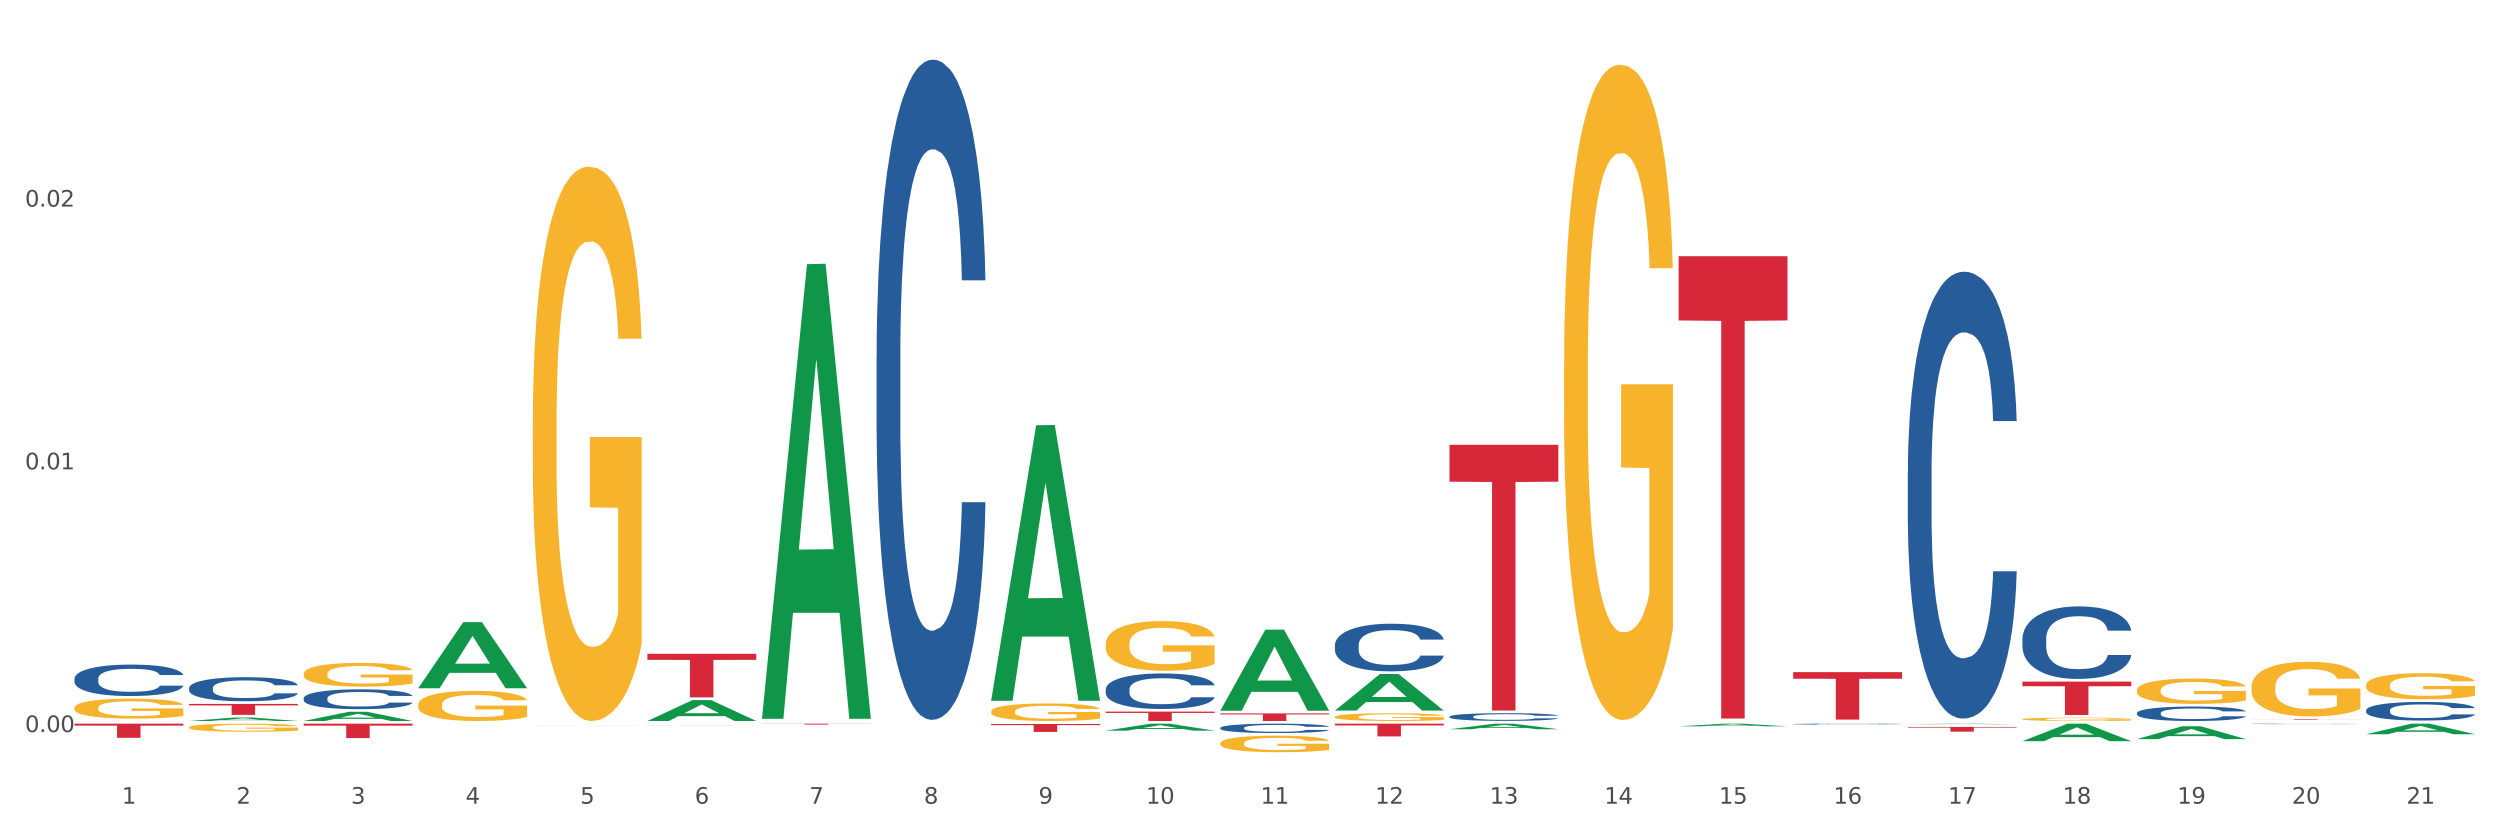 <?xml version="1.0" encoding="utf-8" standalone="no"?>
<!DOCTYPE svg PUBLIC "-//W3C//DTD SVG 1.1//EN"
  "http://www.w3.org/Graphics/SVG/1.1/DTD/svg11.dtd">
<svg xmlns:xlink="http://www.w3.org/1999/xlink" width="1080pt" height="360pt" viewBox="0 0 1080 360" xmlns="http://www.w3.org/2000/svg" version="1.1">
 <rect x="0" y="0" width="1080" height="360" fill="#333333" stroke="none"/>
 <defs>
  <style type="text/css">*{stroke-linejoin: round; stroke-linecap: butt}</style>
 </defs>
 <g id="figure_1">
  <g id="patch_1">
   <path d="M 0 360 
L 1080 360 
L 1080 0 
L 0 0 
z
" style="fill: #ffffff; stroke: #ffffff; stroke-linejoin: miter"/>
  </g>
  <g id="axes_1">
   <g id="matplotlib.axis_1">
    <g id="xtick_1">
     <g id="text_1">
      <!-- 1 -->
      <g style="fill: #4d4d4d" transform="translate(52.633 347.204) scale(0.096 -0.096)">
       <defs>
        <path id="DejaVuSans-31" d="M 794 531 
L 1825 531 
L 1825 4091 
L 703 3866 
L 703 4441 
L 1819 4666 
L 2450 4666 
L 2450 531 
L 3481 531 
L 3481 0 
L 794 0 
L 794 531 
z
" transform="scale(0.016)"/>
       </defs>
       <use xlink:href="#DejaVuSans-31"/>
      </g>
     </g>
    </g>
    <g id="xtick_2">
     <g id="text_2">
      <!-- 2 -->
      <g style="fill: #4d4d4d" transform="translate(102.133 347.204) scale(0.096 -0.096)">
       <defs>
        <path id="DejaVuSans-32" d="M 1228 531 
L 3431 531 
L 3431 0 
L 469 0 
L 469 531 
Q 828 903 1448 1529 
Q 2069 2156 2228 2338 
Q 2531 2678 2651 2914 
Q 2772 3150 2772 3378 
Q 2772 3750 2511 3984 
Q 2250 4219 1831 4219 
Q 1534 4219 1204 4116 
Q 875 4013 500 3803 
L 500 4441 
Q 881 4594 1212 4672 
Q 1544 4750 1819 4750 
Q 2544 4750 2975 4387 
Q 3406 4025 3406 3419 
Q 3406 3131 3298 2873 
Q 3191 2616 2906 2266 
Q 2828 2175 2409 1742 
Q 1991 1309 1228 531 
z
" transform="scale(0.016)"/>
       </defs>
       <use xlink:href="#DejaVuSans-32"/>
      </g>
     </g>
    </g>
    <g id="xtick_3">
     <g id="text_3">
      <!-- 3 -->
      <g style="fill: #4d4d4d" transform="translate(151.633 347.204) scale(0.096 -0.096)">
       <defs>
        <path id="DejaVuSans-33" d="M 2597 2516 
Q 3050 2419 3304 2112 
Q 3559 1806 3559 1356 
Q 3559 666 3084 287 
Q 2609 -91 1734 -91 
Q 1441 -91 1130 -33 
Q 819 25 488 141 
L 488 750 
Q 750 597 1062 519 
Q 1375 441 1716 441 
Q 2309 441 2620 675 
Q 2931 909 2931 1356 
Q 2931 1769 2642 2001 
Q 2353 2234 1838 2234 
L 1294 2234 
L 1294 2753 
L 1863 2753 
Q 2328 2753 2575 2939 
Q 2822 3125 2822 3475 
Q 2822 3834 2567 4026 
Q 2313 4219 1838 4219 
Q 1578 4219 1281 4162 
Q 984 4106 628 3988 
L 628 4550 
Q 988 4650 1302 4700 
Q 1616 4750 1894 4750 
Q 2613 4750 3031 4423 
Q 3450 4097 3450 3541 
Q 3450 3153 3228 2886 
Q 3006 2619 2597 2516 
z
" transform="scale(0.016)"/>
       </defs>
       <use xlink:href="#DejaVuSans-33"/>
      </g>
     </g>
    </g>
    <g id="xtick_4">
     <g id="text_4">
      <!-- 4 -->
      <g style="fill: #4d4d4d" transform="translate(201.133 347.204) scale(0.096 -0.096)">
       <defs>
        <path id="DejaVuSans-34" d="M 2419 4116 
L 825 1625 
L 2419 1625 
L 2419 4116 
z
M 2253 4666 
L 3047 4666 
L 3047 1625 
L 3713 1625 
L 3713 1100 
L 3047 1100 
L 3047 0 
L 2419 0 
L 2419 1100 
L 313 1100 
L 313 1709 
L 2253 4666 
z
" transform="scale(0.016)"/>
       </defs>
       <use xlink:href="#DejaVuSans-34"/>
      </g>
     </g>
    </g>
    <g id="xtick_5">
     <g id="text_5">
      <!-- 5 -->
      <g style="fill: #4d4d4d" transform="translate(250.633 347.204) scale(0.096 -0.096)">
       <defs>
        <path id="DejaVuSans-35" d="M 691 4666 
L 3169 4666 
L 3169 4134 
L 1269 4134 
L 1269 2991 
Q 1406 3038 1543 3061 
Q 1681 3084 1819 3084 
Q 2600 3084 3056 2656 
Q 3513 2228 3513 1497 
Q 3513 744 3044 326 
Q 2575 -91 1722 -91 
Q 1428 -91 1123 -41 
Q 819 9 494 109 
L 494 744 
Q 775 591 1075 516 
Q 1375 441 1709 441 
Q 2250 441 2565 725 
Q 2881 1009 2881 1497 
Q 2881 1984 2565 2268 
Q 2250 2553 1709 2553 
Q 1456 2553 1204 2497 
Q 953 2441 691 2322 
L 691 4666 
z
" transform="scale(0.016)"/>
       </defs>
       <use xlink:href="#DejaVuSans-35"/>
      </g>
     </g>
    </g>
    <g id="xtick_6">
     <g id="text_6">
      <!-- 6 -->
      <g style="fill: #4d4d4d" transform="translate(300.134 347.204) scale(0.096 -0.096)">
       <defs>
        <path id="DejaVuSans-36" d="M 2113 2584 
Q 1688 2584 1439 2293 
Q 1191 2003 1191 1497 
Q 1191 994 1439 701 
Q 1688 409 2113 409 
Q 2538 409 2786 701 
Q 3034 994 3034 1497 
Q 3034 2003 2786 2293 
Q 2538 2584 2113 2584 
z
M 3366 4563 
L 3366 3988 
Q 3128 4100 2886 4159 
Q 2644 4219 2406 4219 
Q 1781 4219 1451 3797 
Q 1122 3375 1075 2522 
Q 1259 2794 1537 2939 
Q 1816 3084 2150 3084 
Q 2853 3084 3261 2657 
Q 3669 2231 3669 1497 
Q 3669 778 3244 343 
Q 2819 -91 2113 -91 
Q 1303 -91 875 529 
Q 447 1150 447 2328 
Q 447 3434 972 4092 
Q 1497 4750 2381 4750 
Q 2619 4750 2861 4703 
Q 3103 4656 3366 4563 
z
" transform="scale(0.016)"/>
       </defs>
       <use xlink:href="#DejaVuSans-36"/>
      </g>
     </g>
    </g>
    <g id="xtick_7">
     <g id="text_7">
      <!-- 7 -->
      <g style="fill: #4d4d4d" transform="translate(349.634 347.204) scale(0.096 -0.096)">
       <defs>
        <path id="DejaVuSans-37" d="M 525 4666 
L 3525 4666 
L 3525 4397 
L 1831 0 
L 1172 0 
L 2766 4134 
L 525 4134 
L 525 4666 
z
" transform="scale(0.016)"/>
       </defs>
       <use xlink:href="#DejaVuSans-37"/>
      </g>
     </g>
    </g>
    <g id="xtick_8">
     <g id="text_8">
      <!-- 8 -->
      <g style="fill: #4d4d4d" transform="translate(399.134 347.204) scale(0.096 -0.096)">
       <defs>
        <path id="DejaVuSans-38" d="M 2034 2216 
Q 1584 2216 1326 1975 
Q 1069 1734 1069 1313 
Q 1069 891 1326 650 
Q 1584 409 2034 409 
Q 2484 409 2743 651 
Q 3003 894 3003 1313 
Q 3003 1734 2745 1975 
Q 2488 2216 2034 2216 
z
M 1403 2484 
Q 997 2584 770 2862 
Q 544 3141 544 3541 
Q 544 4100 942 4425 
Q 1341 4750 2034 4750 
Q 2731 4750 3128 4425 
Q 3525 4100 3525 3541 
Q 3525 3141 3298 2862 
Q 3072 2584 2669 2484 
Q 3125 2378 3379 2068 
Q 3634 1759 3634 1313 
Q 3634 634 3220 271 
Q 2806 -91 2034 -91 
Q 1263 -91 848 271 
Q 434 634 434 1313 
Q 434 1759 690 2068 
Q 947 2378 1403 2484 
z
M 1172 3481 
Q 1172 3119 1398 2916 
Q 1625 2713 2034 2713 
Q 2441 2713 2670 2916 
Q 2900 3119 2900 3481 
Q 2900 3844 2670 4047 
Q 2441 4250 2034 4250 
Q 1625 4250 1398 4047 
Q 1172 3844 1172 3481 
z
" transform="scale(0.016)"/>
       </defs>
       <use xlink:href="#DejaVuSans-38"/>
      </g>
     </g>
    </g>
    <g id="xtick_9">
     <g id="text_9">
      <!-- 9 -->
      <g style="fill: #4d4d4d" transform="translate(448.634 347.204) scale(0.096 -0.096)">
       <defs>
        <path id="DejaVuSans-39" d="M 703 97 
L 703 672 
Q 941 559 1184 500 
Q 1428 441 1663 441 
Q 2288 441 2617 861 
Q 2947 1281 2994 2138 
Q 2813 1869 2534 1725 
Q 2256 1581 1919 1581 
Q 1219 1581 811 2004 
Q 403 2428 403 3163 
Q 403 3881 828 4315 
Q 1253 4750 1959 4750 
Q 2769 4750 3195 4129 
Q 3622 3509 3622 2328 
Q 3622 1225 3098 567 
Q 2575 -91 1691 -91 
Q 1453 -91 1209 -44 
Q 966 3 703 97 
z
M 1959 2075 
Q 2384 2075 2632 2365 
Q 2881 2656 2881 3163 
Q 2881 3666 2632 3958 
Q 2384 4250 1959 4250 
Q 1534 4250 1286 3958 
Q 1038 3666 1038 3163 
Q 1038 2656 1286 2365 
Q 1534 2075 1959 2075 
z
" transform="scale(0.016)"/>
       </defs>
       <use xlink:href="#DejaVuSans-39"/>
      </g>
     </g>
    </g>
    <g id="xtick_10">
     <g id="text_10">
      <!-- 10 -->
      <g style="fill: #4d4d4d" transform="translate(495.079 347.204) scale(0.096 -0.096)">
       <defs>
        <path id="DejaVuSans-30" d="M 2034 4250 
Q 1547 4250 1301 3770 
Q 1056 3291 1056 2328 
Q 1056 1369 1301 889 
Q 1547 409 2034 409 
Q 2525 409 2770 889 
Q 3016 1369 3016 2328 
Q 3016 3291 2770 3770 
Q 2525 4250 2034 4250 
z
M 2034 4750 
Q 2819 4750 3233 4129 
Q 3647 3509 3647 2328 
Q 3647 1150 3233 529 
Q 2819 -91 2034 -91 
Q 1250 -91 836 529 
Q 422 1150 422 2328 
Q 422 3509 836 4129 
Q 1250 4750 2034 4750 
z
" transform="scale(0.016)"/>
       </defs>
       <use xlink:href="#DejaVuSans-31"/>
       <use xlink:href="#DejaVuSans-30" transform="translate(63.623 0)"/>
      </g>
     </g>
    </g>
    <g id="xtick_11">
     <g id="text_11">
      <!-- 11 -->
      <g style="fill: #4d4d4d" transform="translate(544.58 347.204) scale(0.096 -0.096)">
       <use xlink:href="#DejaVuSans-31"/>
       <use xlink:href="#DejaVuSans-31" transform="translate(63.623 0)"/>
      </g>
     </g>
    </g>
    <g id="xtick_12">
     <g id="text_12">
      <!-- 12 -->
      <g style="fill: #4d4d4d" transform="translate(594.08 347.204) scale(0.096 -0.096)">
       <use xlink:href="#DejaVuSans-31"/>
       <use xlink:href="#DejaVuSans-32" transform="translate(63.623 0)"/>
      </g>
     </g>
    </g>
    <g id="xtick_13">
     <g id="text_13">
      <!-- 13 -->
      <g style="fill: #4d4d4d" transform="translate(643.58 347.204) scale(0.096 -0.096)">
       <use xlink:href="#DejaVuSans-31"/>
       <use xlink:href="#DejaVuSans-33" transform="translate(63.623 0)"/>
      </g>
     </g>
    </g>
    <g id="xtick_14">
     <g id="text_14">
      <!-- 14 -->
      <g style="fill: #4d4d4d" transform="translate(693.08 347.204) scale(0.096 -0.096)">
       <use xlink:href="#DejaVuSans-31"/>
       <use xlink:href="#DejaVuSans-34" transform="translate(63.623 0)"/>
      </g>
     </g>
    </g>
    <g id="xtick_15">
     <g id="text_15">
      <!-- 15 -->
      <g style="fill: #4d4d4d" transform="translate(742.58 347.204) scale(0.096 -0.096)">
       <use xlink:href="#DejaVuSans-31"/>
       <use xlink:href="#DejaVuSans-35" transform="translate(63.623 0)"/>
      </g>
     </g>
    </g>
    <g id="xtick_16">
     <g id="text_16">
      <!-- 16 -->
      <g style="fill: #4d4d4d" transform="translate(792.08 347.204) scale(0.096 -0.096)">
       <use xlink:href="#DejaVuSans-31"/>
       <use xlink:href="#DejaVuSans-36" transform="translate(63.623 0)"/>
      </g>
     </g>
    </g>
    <g id="xtick_17">
     <g id="text_17">
      <!-- 17 -->
      <g style="fill: #4d4d4d" transform="translate(841.58 347.204) scale(0.096 -0.096)">
       <use xlink:href="#DejaVuSans-31"/>
       <use xlink:href="#DejaVuSans-37" transform="translate(63.623 0)"/>
      </g>
     </g>
    </g>
    <g id="xtick_18">
     <g id="text_18">
      <!-- 18 -->
      <g style="fill: #4d4d4d" transform="translate(891.08 347.204) scale(0.096 -0.096)">
       <use xlink:href="#DejaVuSans-31"/>
       <use xlink:href="#DejaVuSans-38" transform="translate(63.623 0)"/>
      </g>
     </g>
    </g>
    <g id="xtick_19">
     <g id="text_19">
      <!-- 19 -->
      <g style="fill: #4d4d4d" transform="translate(940.58 347.204) scale(0.096 -0.096)">
       <use xlink:href="#DejaVuSans-31"/>
       <use xlink:href="#DejaVuSans-39" transform="translate(63.623 0)"/>
      </g>
     </g>
    </g>
    <g id="xtick_20">
     <g id="text_20">
      <!-- 20 -->
      <g style="fill: #4d4d4d" transform="translate(990.08 347.204) scale(0.096 -0.096)">
       <use xlink:href="#DejaVuSans-32"/>
       <use xlink:href="#DejaVuSans-30" transform="translate(63.623 0)"/>
      </g>
     </g>
    </g>
    <g id="xtick_21">
     <g id="text_21">
      <!-- 21 -->
      <g style="fill: #4d4d4d" transform="translate(1039.58 347.204) scale(0.096 -0.096)">
       <use xlink:href="#DejaVuSans-32"/>
       <use xlink:href="#DejaVuSans-31" transform="translate(63.623 0)"/>
      </g>
     </g>
    </g>
    <g id="xtick_22"/>
    <g id="xtick_23"/>
    <g id="xtick_24"/>
    <g id="xtick_25"/>
    <g id="xtick_26"/>
    <g id="xtick_27"/>
    <g id="xtick_28"/>
    <g id="xtick_29"/>
    <g id="xtick_30"/>
    <g id="xtick_31"/>
    <g id="xtick_32"/>
    <g id="xtick_33"/>
    <g id="xtick_34"/>
    <g id="xtick_35"/>
    <g id="xtick_36"/>
    <g id="xtick_37"/>
    <g id="xtick_38"/>
    <g id="xtick_39"/>
    <g id="xtick_40"/>
    <g id="xtick_41"/>
   </g>
   <g id="matplotlib.axis_2">
    <g id="ytick_1">
     <g id="text_22">
      <!-- 0.00 -->
      <g style="fill: #4d4d4d" transform="translate(10.8 316.27) scale(0.096 -0.096)">
       <defs>
        <path id="DejaVuSans-2e" d="M 684 794 
L 1344 794 
L 1344 0 
L 684 0 
L 684 794 
z
" transform="scale(0.016)"/>
       </defs>
       <use xlink:href="#DejaVuSans-30"/>
       <use xlink:href="#DejaVuSans-2e" transform="translate(63.623 0)"/>
       <use xlink:href="#DejaVuSans-30" transform="translate(95.41 0)"/>
       <use xlink:href="#DejaVuSans-30" transform="translate(159.033 0)"/>
      </g>
     </g>
    </g>
    <g id="ytick_2">
     <g id="text_23">
      <!-- 0.01 -->
      <g style="fill: #4d4d4d" transform="translate(10.8 202.762) scale(0.096 -0.096)">
       <use xlink:href="#DejaVuSans-30"/>
       <use xlink:href="#DejaVuSans-2e" transform="translate(63.623 0)"/>
       <use xlink:href="#DejaVuSans-30" transform="translate(95.41 0)"/>
       <use xlink:href="#DejaVuSans-31" transform="translate(159.033 0)"/>
      </g>
     </g>
    </g>
    <g id="ytick_3">
     <g id="text_24">
      <!-- 0.02 -->
      <g style="fill: #4d4d4d" transform="translate(10.8 89.254) scale(0.096 -0.096)">
       <use xlink:href="#DejaVuSans-30"/>
       <use xlink:href="#DejaVuSans-2e" transform="translate(63.623 0)"/>
       <use xlink:href="#DejaVuSans-30" transform="translate(95.41 0)"/>
       <use xlink:href="#DejaVuSans-32" transform="translate(159.033 0)"/>
      </g>
     </g>
    </g>
    <g id="ytick_4"/>
    <g id="ytick_5"/>
    <g id="ytick_6"/>
   </g>
   <g id="PolyCollection_1">
    <path d="M 81.675 311.472 
L 81.723 311.471 
L 101.115 309.975 
L 109.163 309.973 
L 128.7 311.475 
L 119.392 311.475 
L 115.174 311.126 
L 95.152 311.126 
L 95.007 311.131 
L 90.935 311.475 
L 81.675 311.475 
L 81.675 311.472 
L 97.673 310.917 
L 112.653 310.915 
L 105.236 310.293 
L 105.139 310.291 
L 105.042 310.295 
L 97.625 310.915 
L 97.673 310.917 
L 81.675 311.472 
z
" clip-path="url(#p343b2d57ef)" style="fill: #109648"/>
    <path d="M 131.175 311.468 
L 131.223 311.464 
L 150.615 307.512 
L 158.663 307.508 
L 178.2 311.475 
L 168.892 311.475 
L 164.674 310.551 
L 144.652 310.551 
L 144.507 310.566 
L 140.435 311.475 
L 131.175 311.475 
L 131.175 311.468 
L 147.173 310 
L 162.153 309.996 
L 154.736 308.354 
L 154.639 308.346 
L 154.542 308.358 
L 147.125 309.996 
L 147.173 310 
L 131.175 311.468 
z
" clip-path="url(#p343b2d57ef)" style="fill: #109648"/>
    <path d="M 180.675 297.282 
L 180.723 297.256 
L 200.115 268.78 
L 208.163 268.753 
L 227.7 297.336 
L 218.392 297.336 
L 214.174 290.68 
L 194.152 290.68 
L 194.007 290.787 
L 189.935 297.336 
L 180.675 297.336 
L 180.675 297.282 
L 196.673 286.708 
L 211.653 286.681 
L 204.236 274.845 
L 204.139 274.792 
L 204.042 274.872 
L 196.625 286.681 
L 196.673 286.708 
L 180.675 297.282 
z
" clip-path="url(#p343b2d57ef)" style="fill: #109648"/>
    <path d="M 428.175 312.775 
L 475.2 312.775 
L 475.2 313.251 
L 456.702 313.255 
L 456.702 316.205 
L 446.562 316.205 
L 446.562 313.255 
L 428.175 313.251 
L 428.175 312.778 
L 428.175 312.775 
z
" clip-path="url(#p343b2d57ef)" style="fill: #d62839"/>
    <path d="M 329.175 312.623 
L 376.2 312.623 
L 376.2 312.679 
L 357.702 312.679 
L 357.702 313.026 
L 347.562 313.026 
L 347.562 312.679 
L 329.175 312.679 
L 329.175 312.623 
L 329.175 312.623 
z
" clip-path="url(#p343b2d57ef)" style="fill: #d62839"/>
    <path d="M 32.175 305.81 
L 32.231 305.802 
L 32.231 305.519 
L 32.342 305.275 
L 32.897 304.685 
L 33.73 304.197 
L 34.34 303.937 
L 34.951 303.725 
L 35.673 303.512 
L 36.561 303.292 
L 38.171 302.969 
L 39.17 302.804 
L 40.392 302.631 
L 42.613 302.379 
L 44.223 302.237 
L 45.888 302.119 
L 48.609 301.977 
L 50.385 301.915 
L 52.273 301.867 
L 54.549 301.836 
L 56.27 301.828 
L 60.046 301.852 
L 63.266 301.922 
L 64.82 301.977 
L 66.819 302.072 
L 67.874 302.135 
L 69.595 302.261 
L 71.372 302.426 
L 72.593 302.568 
L 74.425 302.835 
L 75.813 303.103 
L 77.09 303.433 
L 77.756 303.662 
L 78.256 303.874 
L 78.7 304.118 
L 79.144 304.504 
L 69.151 304.504 
L 68.762 304.228 
L 68.152 303.969 
L 67.263 303.717 
L 66.486 303.559 
L 65.154 303.363 
L 63.932 303.237 
L 62.655 303.142 
L 61.101 303.064 
L 59.879 303.024 
L 58.158 302.993 
L 54.771 303.001 
L 52.495 303.064 
L 50.941 303.142 
L 49.941 303.213 
L 49.053 303.292 
L 48.054 303.402 
L 46.888 303.567 
L 46.055 303.717 
L 45.222 303.906 
L 44.556 304.094 
L 43.945 304.315 
L 43.445 304.551 
L 43.057 304.795 
L 42.724 305.094 
L 42.446 305.59 
L 42.446 306.668 
L 42.557 306.912 
L 42.835 307.234 
L 43.168 307.478 
L 43.723 307.77 
L 44.223 307.966 
L 45.167 308.25 
L 46.221 308.486 
L 47.054 308.635 
L 47.887 308.761 
L 49.331 308.934 
L 50.941 309.076 
L 52.329 309.163 
L 54.216 309.241 
L 55.493 309.273 
L 56.604 309.288 
L 59.324 309.288 
L 61.267 309.265 
L 63.432 309.21 
L 65.098 309.139 
L 66.486 309.052 
L 68.041 308.911 
L 69.04 308.777 
L 69.04 307.132 
L 56.826 307.124 
L 56.826 306.03 
L 79.2 306.03 
L 79.2 309.241 
L 78.256 309.406 
L 77.201 309.556 
L 76.091 309.69 
L 74.425 309.855 
L 72.427 310.012 
L 70.65 310.123 
L 68.762 310.217 
L 66.542 310.304 
L 63.655 310.382 
L 61.878 310.414 
L 59.657 310.437 
L 57.048 310.445 
L 54.771 310.43 
L 52.551 310.39 
L 50.219 310.319 
L 47.943 310.217 
L 46.221 310.115 
L 44.5 309.989 
L 42.668 309.824 
L 41.225 309.666 
L 40.114 309.525 
L 38.893 309.344 
L 37.56 309.107 
L 36.561 308.895 
L 35.673 308.675 
L 34.729 308.391 
L 34.063 308.147 
L 33.396 307.84 
L 33.008 307.612 
L 32.564 307.258 
L 32.231 306.762 
L 32.175 305.81 
z
" clip-path="url(#p343b2d57ef)" style="fill: #f7b32b"/>
    <path d="M 477.675 315.635 
L 477.723 315.632 
L 497.115 312.626 
L 505.163 312.623 
L 524.7 315.641 
L 515.392 315.641 
L 511.174 314.938 
L 491.152 314.938 
L 491.007 314.949 
L 486.935 315.641 
L 477.675 315.641 
L 477.675 315.635 
L 493.673 314.519 
L 508.653 314.516 
L 501.236 313.266 
L 501.139 313.26 
L 501.042 313.269 
L 493.625 314.516 
L 493.673 314.519 
L 477.675 315.635 
z
" clip-path="url(#p343b2d57ef)" style="fill: #109648"/>
    <path d="M 428.175 302.529 
L 428.223 302.417 
L 447.615 183.704 
L 455.663 183.592 
L 475.2 302.753 
L 465.892 302.753 
L 461.674 275.005 
L 441.652 275.005 
L 441.507 275.452 
L 437.435 302.753 
L 428.175 302.753 
L 428.175 302.529 
L 444.173 258.445 
L 459.153 258.333 
L 451.736 208.99 
L 451.639 208.767 
L 451.542 209.102 
L 444.125 258.333 
L 444.173 258.445 
L 428.175 302.529 
z
" clip-path="url(#p343b2d57ef)" style="fill: #109648"/>
    <path d="M 626.175 315.028 
L 626.223 315.026 
L 645.615 312.625 
L 653.663 312.623 
L 673.2 315.032 
L 663.892 315.032 
L 659.674 314.471 
L 639.652 314.471 
L 639.507 314.48 
L 635.435 315.032 
L 626.175 315.032 
L 626.175 315.028 
L 642.173 314.136 
L 657.153 314.134 
L 649.736 313.136 
L 649.639 313.132 
L 649.542 313.139 
L 642.125 314.134 
L 642.173 314.136 
L 626.175 315.028 
z
" clip-path="url(#p343b2d57ef)" style="fill: #109648"/>
    <path d="M 725.175 313.779 
L 725.223 313.778 
L 744.615 312.624 
L 752.663 312.623 
L 772.2 313.781 
L 762.892 313.781 
L 758.674 313.511 
L 738.652 313.511 
L 738.507 313.516 
L 734.435 313.781 
L 725.175 313.781 
L 725.175 313.779 
L 741.173 313.35 
L 756.153 313.349 
L 748.736 312.87 
L 748.639 312.867 
L 748.542 312.871 
L 741.125 313.349 
L 741.173 313.35 
L 725.175 313.779 
z
" clip-path="url(#p343b2d57ef)" style="fill: #109648"/>
    <path d="M 824.175 312.886 
L 824.223 312.886 
L 843.615 312.623 
L 851.663 312.623 
L 871.2 312.887 
L 861.892 312.887 
L 857.674 312.825 
L 837.652 312.825 
L 837.507 312.826 
L 833.435 312.887 
L 824.175 312.887 
L 824.175 312.886 
L 840.173 312.788 
L 855.153 312.788 
L 847.736 312.679 
L 847.639 312.678 
L 847.542 312.679 
L 840.125 312.788 
L 840.173 312.788 
L 824.175 312.886 
z
" clip-path="url(#p343b2d57ef)" style="fill: #109648"/>
    <path d="M 576.675 306.959 
L 576.723 306.944 
L 596.115 291.181 
L 604.163 291.166 
L 623.7 306.989 
L 614.392 306.989 
L 610.174 303.304 
L 590.152 303.304 
L 590.007 303.364 
L 585.935 306.989 
L 576.675 306.989 
L 576.675 306.959 
L 592.673 301.105 
L 607.653 301.091 
L 600.236 294.539 
L 600.139 294.509 
L 600.042 294.554 
L 592.625 301.091 
L 592.673 301.105 
L 576.675 306.959 
z
" clip-path="url(#p343b2d57ef)" style="fill: #109648"/>
    <path d="M 873.675 320.177 
L 873.723 320.17 
L 893.115 312.63 
L 901.163 312.623 
L 920.7 320.191 
L 911.392 320.191 
L 907.174 318.429 
L 887.152 318.429 
L 887.007 318.457 
L 882.935 320.191 
L 873.675 320.191 
L 873.675 320.177 
L 889.673 317.377 
L 904.653 317.37 
L 897.236 314.236 
L 897.139 314.222 
L 897.042 314.243 
L 889.625 317.37 
L 889.673 317.377 
L 873.675 320.177 
z
" clip-path="url(#p343b2d57ef)" style="fill: #109648"/>
    <path d="M 180.675 304.487 
L 180.731 304.475 
L 180.731 304.048 
L 180.842 303.68 
L 181.397 302.79 
L 182.23 302.055 
L 182.84 301.663 
L 183.451 301.343 
L 184.173 301.023 
L 185.061 300.69 
L 186.671 300.204 
L 187.67 299.955 
L 188.892 299.694 
L 191.113 299.314 
L 192.723 299.1 
L 194.388 298.923 
L 197.109 298.709 
L 198.885 298.614 
L 200.773 298.543 
L 203.049 298.495 
L 204.77 298.484 
L 208.546 298.519 
L 211.766 298.626 
L 213.32 298.709 
L 215.319 298.851 
L 216.374 298.946 
L 218.095 299.136 
L 219.872 299.385 
L 221.093 299.599 
L 222.925 300.002 
L 224.313 300.406 
L 225.59 300.904 
L 226.256 301.248 
L 226.756 301.568 
L 227.2 301.936 
L 227.644 302.517 
L 217.651 302.517 
L 217.262 302.102 
L 216.652 301.711 
L 215.763 301.331 
L 214.986 301.094 
L 213.654 300.797 
L 212.432 300.607 
L 211.155 300.465 
L 209.601 300.346 
L 208.379 300.287 
L 206.658 300.239 
L 203.271 300.251 
L 200.995 300.346 
L 199.441 300.465 
L 198.441 300.572 
L 197.553 300.69 
L 196.554 300.856 
L 195.388 301.106 
L 194.555 301.331 
L 193.722 301.616 
L 193.056 301.901 
L 192.445 302.233 
L 191.945 302.589 
L 191.557 302.956 
L 191.224 303.407 
L 190.946 304.155 
L 190.946 305.78 
L 191.057 306.148 
L 191.335 306.634 
L 191.668 307.002 
L 192.223 307.441 
L 192.723 307.738 
L 193.667 308.165 
L 194.721 308.521 
L 195.554 308.746 
L 196.387 308.936 
L 197.831 309.197 
L 199.441 309.411 
L 200.829 309.541 
L 202.716 309.66 
L 203.993 309.707 
L 205.104 309.731 
L 207.824 309.731 
L 209.767 309.696 
L 211.932 309.613 
L 213.598 309.506 
L 214.986 309.375 
L 216.541 309.162 
L 217.54 308.96 
L 217.54 306.48 
L 205.326 306.468 
L 205.326 304.819 
L 227.7 304.819 
L 227.7 309.66 
L 226.756 309.909 
L 225.701 310.135 
L 224.591 310.336 
L 222.925 310.585 
L 220.927 310.823 
L 219.15 310.989 
L 217.262 311.131 
L 215.042 311.262 
L 212.155 311.38 
L 210.378 311.428 
L 208.157 311.463 
L 205.548 311.475 
L 203.271 311.452 
L 201.051 311.392 
L 198.719 311.285 
L 196.443 311.131 
L 194.721 310.977 
L 193 310.787 
L 191.168 310.538 
L 189.725 310.301 
L 188.614 310.087 
L 187.393 309.814 
L 186.06 309.458 
L 185.061 309.138 
L 184.173 308.806 
L 183.229 308.379 
L 182.563 308.011 
L 181.896 307.548 
L 181.508 307.204 
L 181.064 306.67 
L 180.731 305.923 
L 180.675 304.487 
z
" clip-path="url(#p343b2d57ef)" style="fill: #f7b32b"/>
    <path d="M 1022.175 317.189 
L 1022.223 317.185 
L 1041.615 312.627 
L 1049.663 312.623 
L 1069.2 317.198 
L 1059.892 317.198 
L 1055.674 316.132 
L 1035.652 316.132 
L 1035.507 316.149 
L 1031.435 317.198 
L 1022.175 317.198 
L 1022.175 317.189 
L 1038.173 315.497 
L 1053.153 315.492 
L 1045.736 313.598 
L 1045.639 313.589 
L 1045.542 313.602 
L 1038.125 315.492 
L 1038.173 315.497 
L 1022.175 317.189 
z
" clip-path="url(#p343b2d57ef)" style="fill: #109648"/>
    <path d="M 923.175 319.282 
L 923.223 319.277 
L 942.615 313.753 
L 950.663 313.748 
L 970.2 319.292 
L 960.892 319.292 
L 956.674 318.001 
L 936.652 318.001 
L 936.507 318.022 
L 932.435 319.292 
L 923.175 319.292 
L 923.175 319.282 
L 939.173 317.231 
L 954.153 317.226 
L 946.736 314.93 
L 946.639 314.92 
L 946.542 314.935 
L 939.125 317.226 
L 939.173 317.231 
L 923.175 319.282 
z
" clip-path="url(#p343b2d57ef)" style="fill: #109648"/>
    <path d="M 131.175 291.122 
L 131.231 291.112 
L 131.231 290.775 
L 131.342 290.485 
L 131.897 289.783 
L 132.73 289.202 
L 133.34 288.893 
L 133.951 288.641 
L 134.673 288.388 
L 135.561 288.126 
L 137.171 287.742 
L 138.17 287.545 
L 139.392 287.339 
L 141.613 287.04 
L 143.223 286.871 
L 144.888 286.731 
L 147.609 286.562 
L 149.385 286.487 
L 151.273 286.431 
L 153.549 286.393 
L 155.27 286.384 
L 159.046 286.412 
L 162.266 286.496 
L 163.82 286.562 
L 165.819 286.674 
L 166.874 286.749 
L 168.595 286.899 
L 170.372 287.096 
L 171.593 287.264 
L 173.425 287.583 
L 174.813 287.901 
L 176.09 288.294 
L 176.756 288.566 
L 177.256 288.819 
L 177.7 289.109 
L 178.144 289.568 
L 168.151 289.568 
L 167.762 289.24 
L 167.152 288.931 
L 166.263 288.631 
L 165.486 288.444 
L 164.154 288.21 
L 162.932 288.06 
L 161.655 287.948 
L 160.101 287.854 
L 158.879 287.807 
L 157.158 287.77 
L 153.771 287.779 
L 151.495 287.854 
L 149.941 287.948 
L 148.941 288.032 
L 148.053 288.126 
L 147.054 288.257 
L 145.888 288.453 
L 145.055 288.631 
L 144.222 288.856 
L 143.556 289.081 
L 142.945 289.343 
L 142.445 289.624 
L 142.057 289.914 
L 141.724 290.27 
L 141.446 290.86 
L 141.446 292.142 
L 141.557 292.433 
L 141.835 292.817 
L 142.168 293.107 
L 142.723 293.453 
L 143.223 293.687 
L 144.167 294.024 
L 145.221 294.305 
L 146.054 294.483 
L 146.887 294.633 
L 148.331 294.839 
L 149.941 295.008 
L 151.329 295.11 
L 153.216 295.204 
L 154.493 295.242 
L 155.604 295.26 
L 158.324 295.26 
L 160.267 295.232 
L 162.432 295.167 
L 164.098 295.082 
L 165.486 294.979 
L 167.041 294.811 
L 168.04 294.652 
L 168.04 292.695 
L 155.826 292.685 
L 155.826 291.384 
L 178.2 291.384 
L 178.2 295.204 
L 177.256 295.401 
L 176.201 295.579 
L 175.091 295.738 
L 173.425 295.934 
L 171.427 296.122 
L 169.65 296.253 
L 167.762 296.365 
L 165.542 296.468 
L 162.655 296.562 
L 160.878 296.599 
L 158.657 296.627 
L 156.048 296.637 
L 153.771 296.618 
L 151.551 296.571 
L 149.219 296.487 
L 146.943 296.365 
L 145.221 296.243 
L 143.5 296.094 
L 141.668 295.897 
L 140.225 295.71 
L 139.114 295.541 
L 137.893 295.326 
L 136.56 295.045 
L 135.561 294.792 
L 134.673 294.53 
L 133.729 294.193 
L 133.063 293.903 
L 132.396 293.538 
L 132.008 293.266 
L 131.564 292.845 
L 131.231 292.255 
L 131.175 291.122 
z
" clip-path="url(#p343b2d57ef)" style="fill: #f7b32b"/>
    <path d="M 279.675 311.458 
L 279.723 311.45 
L 299.115 302.441 
L 307.163 302.433 
L 326.7 311.475 
L 317.392 311.475 
L 313.174 309.37 
L 293.152 309.37 
L 293.007 309.403 
L 288.935 311.475 
L 279.675 311.475 
L 279.675 311.458 
L 295.673 308.113 
L 310.653 308.104 
L 303.236 304.36 
L 303.139 304.343 
L 303.042 304.368 
L 295.625 308.104 
L 295.673 308.113 
L 279.675 311.458 
z
" clip-path="url(#p343b2d57ef)" style="fill: #109648"/>
    <path d="M 230.175 313.421 
L 230.223 313.421 
L 249.615 313.361 
L 257.663 313.361 
L 277.2 313.421 
L 267.892 313.421 
L 263.674 313.407 
L 243.652 313.407 
L 243.507 313.407 
L 239.435 313.421 
L 230.175 313.421 
L 230.175 313.421 
L 246.173 313.399 
L 261.153 313.399 
L 253.736 313.374 
L 253.639 313.374 
L 253.542 313.374 
L 246.125 313.399 
L 246.173 313.399 
L 230.175 313.421 
z
" clip-path="url(#p343b2d57ef)" style="fill: #109648"/>
    <path d="M 81.675 314.236 
L 81.731 314.233 
L 81.731 314.118 
L 81.842 314.019 
L 82.397 313.78 
L 83.23 313.583 
L 83.84 313.477 
L 84.451 313.391 
L 85.173 313.305 
L 86.061 313.216 
L 87.671 313.085 
L 88.67 313.018 
L 89.892 312.948 
L 92.113 312.846 
L 93.723 312.789 
L 95.388 312.741 
L 98.109 312.683 
L 99.885 312.658 
L 101.773 312.639 
L 104.049 312.626 
L 105.77 312.623 
L 109.546 312.632 
L 112.766 312.661 
L 114.32 312.683 
L 116.319 312.722 
L 117.374 312.747 
L 119.095 312.798 
L 120.872 312.865 
L 122.093 312.922 
L 123.925 313.031 
L 125.313 313.139 
L 126.59 313.273 
L 127.256 313.366 
L 127.756 313.452 
L 128.2 313.551 
L 128.644 313.707 
L 118.651 313.707 
L 118.262 313.595 
L 117.652 313.49 
L 116.763 313.388 
L 115.986 313.324 
L 114.654 313.245 
L 113.432 313.194 
L 112.155 313.155 
L 110.601 313.123 
L 109.379 313.107 
L 107.658 313.095 
L 104.271 313.098 
L 101.995 313.123 
L 100.441 313.155 
L 99.441 313.184 
L 98.553 313.216 
L 97.554 313.26 
L 96.388 313.327 
L 95.555 313.388 
L 94.722 313.465 
L 94.056 313.541 
L 93.445 313.63 
L 92.945 313.726 
L 92.557 313.825 
L 92.224 313.946 
L 91.946 314.147 
L 91.946 314.584 
L 92.057 314.683 
L 92.335 314.813 
L 92.668 314.912 
L 93.223 315.03 
L 93.723 315.11 
L 94.667 315.225 
L 95.721 315.32 
L 96.554 315.381 
L 97.387 315.432 
L 98.831 315.502 
L 100.441 315.56 
L 101.829 315.595 
L 103.716 315.627 
L 104.993 315.639 
L 106.104 315.646 
L 108.824 315.646 
L 110.767 315.636 
L 112.932 315.614 
L 114.598 315.585 
L 115.986 315.55 
L 117.541 315.493 
L 118.54 315.438 
L 118.54 314.772 
L 106.326 314.769 
L 106.326 314.326 
L 128.7 314.326 
L 128.7 315.627 
L 127.756 315.694 
L 126.701 315.754 
L 125.591 315.808 
L 123.925 315.875 
L 121.927 315.939 
L 120.15 315.984 
L 118.262 316.022 
L 116.042 316.057 
L 113.155 316.089 
L 111.378 316.102 
L 109.157 316.111 
L 106.548 316.114 
L 104.271 316.108 
L 102.051 316.092 
L 99.719 316.063 
L 97.443 316.022 
L 95.721 315.981 
L 94 315.93 
L 92.168 315.863 
L 90.725 315.799 
L 89.614 315.741 
L 88.393 315.668 
L 87.06 315.572 
L 86.061 315.486 
L 85.173 315.397 
L 84.229 315.282 
L 83.563 315.183 
L 82.896 315.059 
L 82.508 314.966 
L 82.064 314.823 
L 81.731 314.622 
L 81.675 314.236 
z
" clip-path="url(#p343b2d57ef)" style="fill: #f7b32b"/>
    <path d="M 329.175 310.153 
L 329.223 309.969 
L 348.615 114.115 
L 356.663 113.931 
L 376.2 310.523 
L 366.892 310.523 
L 362.674 264.743 
L 342.652 264.743 
L 342.507 265.482 
L 338.435 310.523 
L 329.175 310.523 
L 329.175 310.153 
L 345.173 237.424 
L 360.153 237.239 
L 352.736 155.833 
L 352.639 155.464 
L 352.542 156.018 
L 345.125 237.239 
L 345.173 237.424 
L 329.175 310.153 
z
" clip-path="url(#p343b2d57ef)" style="fill: #109648"/>
    <path d="M 527.175 306.978 
L 527.223 306.945 
L 546.615 272.019 
L 554.663 271.986 
L 574.2 307.044 
L 564.892 307.044 
L 560.674 298.88 
L 540.652 298.88 
L 540.507 299.012 
L 536.435 307.044 
L 527.175 307.044 
L 527.175 306.978 
L 543.173 294.008 
L 558.153 293.975 
L 550.736 279.458 
L 550.639 279.392 
L 550.542 279.491 
L 543.125 293.975 
L 543.173 294.008 
L 527.175 306.978 
z
" clip-path="url(#p343b2d57ef)" style="fill: #109648"/>
    <path d="M 972.675 296.799 
L 972.731 296.778 
L 972.731 296.002 
L 972.842 295.334 
L 973.397 293.718 
L 974.23 292.382 
L 974.84 291.671 
L 975.451 291.089 
L 976.173 290.507 
L 977.061 289.904 
L 978.671 289.02 
L 979.67 288.568 
L 980.892 288.094 
L 983.113 287.404 
L 984.723 287.016 
L 986.388 286.693 
L 989.109 286.305 
L 990.885 286.133 
L 992.773 286.003 
L 995.049 285.917 
L 996.77 285.896 
L 1000.546 285.96 
L 1003.766 286.154 
L 1005.32 286.305 
L 1007.319 286.564 
L 1008.374 286.736 
L 1010.095 287.081 
L 1011.872 287.533 
L 1013.093 287.921 
L 1014.925 288.654 
L 1016.313 289.387 
L 1017.59 290.292 
L 1018.256 290.917 
L 1018.756 291.498 
L 1019.2 292.166 
L 1019.644 293.222 
L 1009.651 293.222 
L 1009.262 292.468 
L 1008.652 291.757 
L 1007.763 291.067 
L 1006.986 290.636 
L 1005.654 290.098 
L 1004.432 289.753 
L 1003.155 289.494 
L 1001.601 289.279 
L 1000.379 289.171 
L 998.658 289.085 
L 995.271 289.106 
L 992.995 289.279 
L 991.441 289.494 
L 990.441 289.688 
L 989.553 289.904 
L 988.554 290.205 
L 987.388 290.658 
L 986.555 291.067 
L 985.722 291.585 
L 985.056 292.102 
L 984.445 292.705 
L 983.945 293.352 
L 983.557 294.02 
L 983.224 294.838 
L 982.946 296.196 
L 982.946 299.148 
L 983.057 299.816 
L 983.335 300.7 
L 983.668 301.368 
L 984.223 302.165 
L 984.723 302.704 
L 985.667 303.48 
L 986.721 304.126 
L 987.554 304.535 
L 988.387 304.88 
L 989.831 305.354 
L 991.441 305.742 
L 992.829 305.979 
L 994.716 306.195 
L 995.993 306.281 
L 997.104 306.324 
L 999.824 306.324 
L 1001.767 306.259 
L 1003.932 306.109 
L 1005.598 305.915 
L 1006.986 305.678 
L 1008.541 305.29 
L 1009.54 304.923 
L 1009.54 300.42 
L 997.326 300.398 
L 997.326 297.403 
L 1019.7 297.403 
L 1019.7 306.195 
L 1018.756 306.647 
L 1017.701 307.057 
L 1016.591 307.423 
L 1014.925 307.876 
L 1012.927 308.307 
L 1011.15 308.608 
L 1009.262 308.867 
L 1007.042 309.104 
L 1004.155 309.319 
L 1002.378 309.406 
L 1000.157 309.47 
L 997.548 309.492 
L 995.271 309.449 
L 993.051 309.341 
L 990.719 309.147 
L 988.443 308.867 
L 986.721 308.587 
L 985 308.242 
L 983.168 307.789 
L 981.725 307.358 
L 980.614 306.97 
L 979.393 306.475 
L 978.06 305.828 
L 977.061 305.247 
L 976.173 304.643 
L 975.229 303.867 
L 974.563 303.199 
L 973.896 302.359 
L 973.508 301.734 
L 973.064 300.764 
L 972.731 299.407 
L 972.675 296.799 
z
" clip-path="url(#p343b2d57ef)" style="fill: #f7b32b"/>
    <path d="M 1022.175 296.032 
L 1022.231 296.022 
L 1022.231 295.652 
L 1022.342 295.333 
L 1022.897 294.562 
L 1023.73 293.925 
L 1024.34 293.585 
L 1024.951 293.308 
L 1025.673 293.03 
L 1026.561 292.742 
L 1028.171 292.321 
L 1029.17 292.105 
L 1030.392 291.879 
L 1032.613 291.55 
L 1034.223 291.365 
L 1035.888 291.211 
L 1038.609 291.026 
L 1040.385 290.943 
L 1042.273 290.882 
L 1044.549 290.84 
L 1046.27 290.83 
L 1050.046 290.861 
L 1053.266 290.954 
L 1054.82 291.026 
L 1056.819 291.149 
L 1057.874 291.231 
L 1059.595 291.396 
L 1061.372 291.612 
L 1062.593 291.797 
L 1064.425 292.146 
L 1065.813 292.496 
L 1067.09 292.927 
L 1067.756 293.226 
L 1068.256 293.503 
L 1068.7 293.822 
L 1069.144 294.325 
L 1059.151 294.325 
L 1058.762 293.966 
L 1058.152 293.626 
L 1057.263 293.297 
L 1056.486 293.092 
L 1055.154 292.835 
L 1053.932 292.67 
L 1052.655 292.547 
L 1051.101 292.444 
L 1049.879 292.393 
L 1048.158 292.352 
L 1044.771 292.362 
L 1042.495 292.444 
L 1040.941 292.547 
L 1039.941 292.64 
L 1039.053 292.742 
L 1038.054 292.886 
L 1036.888 293.102 
L 1036.055 293.297 
L 1035.222 293.544 
L 1034.556 293.791 
L 1033.945 294.079 
L 1033.445 294.387 
L 1033.057 294.706 
L 1032.724 295.097 
L 1032.446 295.744 
L 1032.446 297.153 
L 1032.557 297.471 
L 1032.835 297.893 
L 1033.168 298.211 
L 1033.723 298.592 
L 1034.223 298.849 
L 1035.167 299.219 
L 1036.221 299.527 
L 1037.054 299.723 
L 1037.887 299.887 
L 1039.331 300.113 
L 1040.941 300.298 
L 1042.329 300.411 
L 1044.216 300.514 
L 1045.493 300.555 
L 1046.604 300.576 
L 1049.324 300.576 
L 1051.267 300.545 
L 1053.432 300.473 
L 1055.098 300.381 
L 1056.486 300.267 
L 1058.041 300.082 
L 1059.04 299.908 
L 1059.04 297.759 
L 1046.826 297.749 
L 1046.826 296.32 
L 1069.2 296.32 
L 1069.2 300.514 
L 1068.256 300.73 
L 1067.201 300.925 
L 1066.091 301.1 
L 1064.425 301.316 
L 1062.427 301.522 
L 1060.65 301.666 
L 1058.762 301.789 
L 1056.542 301.902 
L 1053.655 302.005 
L 1051.878 302.046 
L 1049.657 302.077 
L 1047.048 302.087 
L 1044.771 302.067 
L 1042.551 302.015 
L 1040.219 301.923 
L 1037.943 301.789 
L 1036.221 301.655 
L 1034.5 301.491 
L 1032.668 301.275 
L 1031.225 301.069 
L 1030.114 300.884 
L 1028.893 300.648 
L 1027.56 300.339 
L 1026.561 300.062 
L 1025.673 299.774 
L 1024.729 299.404 
L 1024.063 299.085 
L 1023.396 298.684 
L 1023.008 298.386 
L 1022.564 297.924 
L 1022.231 297.276 
L 1022.175 296.032 
z
" clip-path="url(#p343b2d57ef)" style="fill: #f7b32b"/>
    <path d="M 527.175 321.113 
L 527.231 321.106 
L 527.231 320.872 
L 527.342 320.67 
L 527.897 320.181 
L 528.73 319.777 
L 529.34 319.562 
L 529.951 319.386 
L 530.673 319.21 
L 531.561 319.028 
L 533.171 318.761 
L 534.17 318.624 
L 535.392 318.481 
L 537.613 318.272 
L 539.223 318.155 
L 540.888 318.057 
L 543.609 317.94 
L 545.385 317.888 
L 547.273 317.849 
L 549.549 317.823 
L 551.27 317.816 
L 555.046 317.836 
L 558.266 317.894 
L 559.82 317.94 
L 561.819 318.018 
L 562.874 318.07 
L 564.595 318.175 
L 566.372 318.311 
L 567.593 318.429 
L 569.425 318.65 
L 570.813 318.872 
L 572.09 319.145 
L 572.756 319.334 
L 573.256 319.51 
L 573.7 319.712 
L 574.144 320.031 
L 564.151 320.031 
L 563.762 319.803 
L 563.152 319.588 
L 562.263 319.38 
L 561.486 319.249 
L 560.154 319.087 
L 558.932 318.982 
L 557.655 318.904 
L 556.101 318.839 
L 554.879 318.806 
L 553.158 318.78 
L 549.771 318.787 
L 547.495 318.839 
L 545.941 318.904 
L 544.941 318.963 
L 544.053 319.028 
L 543.054 319.119 
L 541.888 319.256 
L 541.055 319.38 
L 540.222 319.536 
L 539.556 319.692 
L 538.945 319.875 
L 538.445 320.07 
L 538.057 320.272 
L 537.724 320.52 
L 537.446 320.93 
L 537.446 321.823 
L 537.557 322.025 
L 537.835 322.292 
L 538.168 322.494 
L 538.723 322.735 
L 539.223 322.897 
L 540.167 323.132 
L 541.221 323.327 
L 542.054 323.451 
L 542.887 323.555 
L 544.331 323.699 
L 545.941 323.816 
L 547.329 323.888 
L 549.216 323.953 
L 550.493 323.979 
L 551.604 323.992 
L 554.324 323.992 
L 556.267 323.972 
L 558.432 323.927 
L 560.098 323.868 
L 561.486 323.796 
L 563.041 323.679 
L 564.04 323.568 
L 564.04 322.207 
L 551.826 322.2 
L 551.826 321.295 
L 574.2 321.295 
L 574.2 323.953 
L 573.256 324.09 
L 572.201 324.213 
L 571.091 324.324 
L 569.425 324.461 
L 567.427 324.591 
L 565.65 324.682 
L 563.762 324.761 
L 561.542 324.832 
L 558.655 324.897 
L 556.878 324.923 
L 554.657 324.943 
L 552.048 324.95 
L 549.771 324.936 
L 547.551 324.904 
L 545.219 324.845 
L 542.943 324.761 
L 541.221 324.676 
L 539.5 324.572 
L 537.668 324.435 
L 536.225 324.305 
L 535.114 324.187 
L 533.893 324.037 
L 532.56 323.842 
L 531.561 323.666 
L 530.673 323.484 
L 529.729 323.249 
L 529.063 323.047 
L 528.396 322.793 
L 528.008 322.604 
L 527.564 322.311 
L 527.231 321.901 
L 527.175 321.113 
z
" clip-path="url(#p343b2d57ef)" style="fill: #f7b32b"/>
    <path d="M 576.675 309.679 
L 576.731 309.676 
L 576.731 309.566 
L 576.842 309.472 
L 577.397 309.243 
L 578.23 309.054 
L 578.84 308.953 
L 579.451 308.871 
L 580.173 308.789 
L 581.061 308.703 
L 582.671 308.578 
L 583.67 308.514 
L 584.892 308.447 
L 587.113 308.35 
L 588.723 308.295 
L 590.388 308.249 
L 593.109 308.194 
L 594.885 308.17 
L 596.773 308.151 
L 599.049 308.139 
L 600.77 308.136 
L 604.546 308.145 
L 607.766 308.173 
L 609.32 308.194 
L 611.319 308.231 
L 612.374 308.255 
L 614.095 308.304 
L 615.872 308.368 
L 617.093 308.423 
L 618.925 308.526 
L 620.313 308.63 
L 621.59 308.758 
L 622.256 308.847 
L 622.756 308.929 
L 623.2 309.023 
L 623.644 309.173 
L 613.651 309.173 
L 613.262 309.066 
L 612.652 308.966 
L 611.763 308.868 
L 610.986 308.807 
L 609.654 308.731 
L 608.432 308.682 
L 607.155 308.645 
L 605.601 308.615 
L 604.379 308.6 
L 602.658 308.587 
L 599.271 308.59 
L 596.995 308.615 
L 595.441 308.645 
L 594.441 308.673 
L 593.553 308.703 
L 592.554 308.746 
L 591.388 308.81 
L 590.555 308.868 
L 589.722 308.941 
L 589.056 309.014 
L 588.445 309.1 
L 587.945 309.191 
L 587.557 309.286 
L 587.224 309.402 
L 586.946 309.594 
L 586.946 310.011 
L 587.057 310.106 
L 587.335 310.231 
L 587.668 310.326 
L 588.223 310.438 
L 588.723 310.515 
L 589.667 310.624 
L 590.721 310.716 
L 591.554 310.774 
L 592.387 310.823 
L 593.831 310.89 
L 595.441 310.945 
L 596.829 310.978 
L 598.716 311.009 
L 599.993 311.021 
L 601.104 311.027 
L 603.824 311.027 
L 605.767 311.018 
L 607.932 310.996 
L 609.598 310.969 
L 610.986 310.935 
L 612.541 310.881 
L 613.54 310.829 
L 613.54 310.191 
L 601.326 310.188 
L 601.326 309.764 
L 623.7 309.764 
L 623.7 311.009 
L 622.756 311.073 
L 621.701 311.131 
L 620.591 311.183 
L 618.925 311.247 
L 616.927 311.308 
L 615.15 311.35 
L 613.262 311.387 
L 611.042 311.42 
L 608.155 311.451 
L 606.378 311.463 
L 604.157 311.472 
L 601.548 311.475 
L 599.271 311.469 
L 597.051 311.454 
L 594.719 311.426 
L 592.443 311.387 
L 590.721 311.347 
L 589 311.298 
L 587.168 311.234 
L 585.725 311.173 
L 584.614 311.118 
L 583.393 311.048 
L 582.06 310.957 
L 581.061 310.875 
L 580.173 310.789 
L 579.229 310.679 
L 578.563 310.585 
L 577.896 310.466 
L 577.508 310.377 
L 577.064 310.24 
L 576.731 310.048 
L 576.675 309.679 
z
" clip-path="url(#p343b2d57ef)" style="fill: #f7b32b"/>
    <path d="M 675.675 158.768 
L 675.731 158.51 
L 675.731 149.202 
L 675.842 141.187 
L 676.397 121.795 
L 677.23 105.765 
L 677.84 97.233 
L 678.451 90.252 
L 679.173 83.271 
L 680.061 76.031 
L 681.671 65.43 
L 682.67 60.001 
L 683.892 54.313 
L 686.113 46.039 
L 687.723 41.385 
L 689.388 37.507 
L 692.109 32.853 
L 693.885 30.784 
L 695.773 29.233 
L 698.049 28.199 
L 699.77 27.94 
L 703.546 28.716 
L 706.766 31.043 
L 708.32 32.853 
L 710.319 35.955 
L 711.374 38.024 
L 713.095 42.161 
L 714.872 47.59 
L 716.093 52.244 
L 717.925 61.035 
L 719.313 69.826 
L 720.59 80.685 
L 721.256 88.183 
L 721.756 95.164 
L 722.2 103.179 
L 722.644 115.848 
L 712.651 115.848 
L 712.262 106.799 
L 711.652 98.267 
L 710.763 89.993 
L 709.986 84.822 
L 708.654 78.358 
L 707.432 74.221 
L 706.155 71.119 
L 704.601 68.533 
L 703.379 67.24 
L 701.658 66.206 
L 698.271 66.465 
L 695.995 68.533 
L 694.441 71.119 
L 693.441 73.446 
L 692.553 76.031 
L 691.554 79.651 
L 690.388 85.08 
L 689.555 89.993 
L 688.722 96.198 
L 688.056 102.404 
L 687.445 109.643 
L 686.945 117.4 
L 686.557 125.415 
L 686.224 135.24 
L 685.946 151.529 
L 685.946 186.951 
L 686.057 194.966 
L 686.335 205.567 
L 686.668 213.582 
L 687.223 223.148 
L 687.723 229.612 
L 688.667 238.92 
L 689.721 246.677 
L 690.554 251.589 
L 691.387 255.726 
L 692.831 261.414 
L 694.441 266.068 
L 695.829 268.912 
L 697.716 271.498 
L 698.993 272.532 
L 700.104 273.049 
L 702.824 273.049 
L 704.767 272.274 
L 706.932 270.464 
L 708.598 268.137 
L 709.986 265.293 
L 711.541 260.639 
L 712.54 256.243 
L 712.54 202.205 
L 700.326 201.947 
L 700.326 166.008 
L 722.7 166.008 
L 722.7 271.498 
L 721.756 276.928 
L 720.701 281.84 
L 719.591 286.236 
L 717.925 291.665 
L 715.927 296.836 
L 714.15 300.456 
L 712.262 303.559 
L 710.042 306.403 
L 707.155 308.988 
L 705.378 310.023 
L 703.157 310.798 
L 700.548 311.057 
L 698.271 310.54 
L 696.051 309.247 
L 693.719 306.92 
L 691.443 303.559 
L 689.721 300.197 
L 688 296.061 
L 686.168 290.631 
L 684.725 285.46 
L 683.614 280.806 
L 682.393 274.859 
L 681.06 267.103 
L 680.061 260.122 
L 679.173 252.882 
L 678.229 243.574 
L 677.563 235.559 
L 676.896 225.475 
L 676.508 217.977 
L 676.064 206.342 
L 675.731 190.053 
L 675.675 158.768 
z
" clip-path="url(#p343b2d57ef)" style="fill: #f7b32b"/>
    <path d="M 873.675 310.696 
L 873.731 310.694 
L 873.731 310.647 
L 873.842 310.606 
L 874.397 310.506 
L 875.23 310.424 
L 875.84 310.38 
L 876.451 310.345 
L 877.173 310.309 
L 878.061 310.272 
L 879.671 310.218 
L 880.67 310.19 
L 881.892 310.161 
L 884.113 310.118 
L 885.723 310.095 
L 887.388 310.075 
L 890.109 310.051 
L 891.885 310.04 
L 893.773 310.032 
L 896.049 310.027 
L 897.77 310.026 
L 901.546 310.03 
L 904.766 310.042 
L 906.32 310.051 
L 908.319 310.067 
L 909.374 310.077 
L 911.095 310.099 
L 912.872 310.126 
L 914.093 310.15 
L 915.925 310.195 
L 917.313 310.24 
L 918.59 310.296 
L 919.256 310.334 
L 919.756 310.37 
L 920.2 310.411 
L 920.644 310.476 
L 910.651 310.476 
L 910.262 310.429 
L 909.652 310.386 
L 908.763 310.343 
L 907.986 310.317 
L 906.654 310.284 
L 905.432 310.263 
L 904.155 310.247 
L 902.601 310.234 
L 901.379 310.227 
L 899.658 310.222 
L 896.271 310.223 
L 893.995 310.234 
L 892.441 310.247 
L 891.441 310.259 
L 890.553 310.272 
L 889.554 310.29 
L 888.388 310.318 
L 887.555 310.343 
L 886.722 310.375 
L 886.056 310.407 
L 885.445 310.444 
L 884.945 310.484 
L 884.557 310.525 
L 884.224 310.575 
L 883.946 310.658 
L 883.946 310.84 
L 884.057 310.881 
L 884.335 310.935 
L 884.668 310.976 
L 885.223 311.025 
L 885.723 311.058 
L 886.667 311.106 
L 887.721 311.146 
L 888.554 311.171 
L 889.387 311.192 
L 890.831 311.221 
L 892.441 311.245 
L 893.829 311.259 
L 895.716 311.273 
L 896.993 311.278 
L 898.104 311.281 
L 900.824 311.281 
L 902.767 311.277 
L 904.932 311.267 
L 906.598 311.256 
L 907.986 311.241 
L 909.541 311.217 
L 910.54 311.195 
L 910.54 310.918 
L 898.326 310.917 
L 898.326 310.733 
L 920.7 310.733 
L 920.7 311.273 
L 919.756 311.301 
L 918.701 311.326 
L 917.591 311.348 
L 915.925 311.376 
L 913.927 311.402 
L 912.15 311.421 
L 910.262 311.437 
L 908.042 311.451 
L 905.155 311.465 
L 903.378 311.47 
L 901.157 311.474 
L 898.548 311.475 
L 896.271 311.473 
L 894.051 311.466 
L 891.719 311.454 
L 889.443 311.437 
L 887.721 311.42 
L 886 311.398 
L 884.168 311.371 
L 882.725 311.344 
L 881.614 311.32 
L 880.393 311.29 
L 879.06 311.25 
L 878.061 311.214 
L 877.173 311.177 
L 876.229 311.13 
L 875.563 311.089 
L 874.896 311.037 
L 874.508 310.999 
L 874.064 310.939 
L 873.731 310.856 
L 873.675 310.696 
z
" clip-path="url(#p343b2d57ef)" style="fill: #f7b32b"/>
    <path d="M 923.175 298.206 
L 923.231 298.196 
L 923.231 297.836 
L 923.342 297.527 
L 923.897 296.779 
L 924.73 296.16 
L 925.34 295.831 
L 925.951 295.561 
L 926.673 295.292 
L 927.561 295.012 
L 929.171 294.603 
L 930.17 294.394 
L 931.392 294.174 
L 933.613 293.855 
L 935.223 293.675 
L 936.888 293.526 
L 939.609 293.346 
L 941.385 293.266 
L 943.273 293.206 
L 945.549 293.166 
L 947.27 293.156 
L 951.046 293.186 
L 954.266 293.276 
L 955.82 293.346 
L 957.819 293.466 
L 958.874 293.545 
L 960.595 293.705 
L 962.372 293.915 
L 963.593 294.094 
L 965.425 294.434 
L 966.813 294.773 
L 968.09 295.192 
L 968.756 295.481 
L 969.256 295.751 
L 969.7 296.06 
L 970.144 296.549 
L 960.151 296.549 
L 959.762 296.2 
L 959.152 295.871 
L 958.263 295.551 
L 957.486 295.352 
L 956.154 295.102 
L 954.932 294.943 
L 953.655 294.823 
L 952.101 294.723 
L 950.879 294.673 
L 949.158 294.633 
L 945.771 294.643 
L 943.495 294.723 
L 941.941 294.823 
L 940.941 294.913 
L 940.053 295.012 
L 939.054 295.152 
L 937.888 295.362 
L 937.055 295.551 
L 936.222 295.791 
L 935.556 296.03 
L 934.945 296.31 
L 934.445 296.609 
L 934.057 296.918 
L 933.724 297.298 
L 933.446 297.926 
L 933.446 299.293 
L 933.557 299.603 
L 933.835 300.012 
L 934.168 300.321 
L 934.723 300.69 
L 935.223 300.94 
L 936.167 301.299 
L 937.221 301.599 
L 938.054 301.788 
L 938.887 301.948 
L 940.331 302.167 
L 941.941 302.347 
L 943.329 302.457 
L 945.216 302.557 
L 946.493 302.596 
L 947.604 302.616 
L 950.324 302.616 
L 952.267 302.586 
L 954.432 302.517 
L 956.098 302.427 
L 957.486 302.317 
L 959.041 302.137 
L 960.04 301.968 
L 960.04 299.882 
L 947.826 299.872 
L 947.826 298.485 
L 970.2 298.485 
L 970.2 302.557 
L 969.256 302.766 
L 968.201 302.956 
L 967.091 303.125 
L 965.425 303.335 
L 963.427 303.534 
L 961.65 303.674 
L 959.762 303.794 
L 957.542 303.904 
L 954.655 304.003 
L 952.878 304.043 
L 950.657 304.073 
L 948.048 304.083 
L 945.771 304.063 
L 943.551 304.013 
L 941.219 303.924 
L 938.943 303.794 
L 937.221 303.664 
L 935.5 303.505 
L 933.668 303.295 
L 932.225 303.095 
L 931.114 302.916 
L 929.893 302.686 
L 928.56 302.387 
L 927.561 302.117 
L 926.673 301.838 
L 925.729 301.479 
L 925.063 301.169 
L 924.396 300.78 
L 924.008 300.491 
L 923.564 300.042 
L 923.231 299.413 
L 923.175 298.206 
z
" clip-path="url(#p343b2d57ef)" style="fill: #f7b32b"/>
    <path d="M 230.175 182.653 
L 230.231 182.435 
L 230.231 174.561 
L 230.342 167.781 
L 230.897 151.378 
L 231.73 137.817 
L 232.34 130.6 
L 232.951 124.695 
L 233.673 118.789 
L 234.561 112.665 
L 236.171 103.698 
L 237.17 99.105 
L 238.392 94.294 
L 240.613 87.295 
L 242.223 83.358 
L 243.888 80.077 
L 246.609 76.14 
L 248.385 74.391 
L 250.273 73.078 
L 252.549 72.204 
L 254.27 71.985 
L 258.046 72.641 
L 261.266 74.609 
L 262.82 76.14 
L 264.819 78.765 
L 265.874 80.515 
L 267.595 84.014 
L 269.372 88.607 
L 270.593 92.544 
L 272.425 99.98 
L 273.813 107.416 
L 275.09 116.602 
L 275.756 122.945 
L 276.256 128.85 
L 276.7 135.63 
L 277.144 146.347 
L 267.151 146.347 
L 266.762 138.692 
L 266.152 131.475 
L 265.263 124.476 
L 264.486 120.102 
L 263.154 114.634 
L 261.932 111.134 
L 260.655 108.51 
L 259.101 106.323 
L 257.879 105.229 
L 256.158 104.354 
L 252.771 104.573 
L 250.495 106.323 
L 248.941 108.51 
L 247.941 110.478 
L 247.053 112.665 
L 246.054 115.727 
L 244.888 120.32 
L 244.055 124.476 
L 243.222 129.725 
L 242.556 134.974 
L 241.945 141.098 
L 241.445 147.659 
L 241.057 154.44 
L 240.724 162.751 
L 240.446 176.53 
L 240.446 206.493 
L 240.557 213.273 
L 240.835 222.24 
L 241.168 229.021 
L 241.723 237.113 
L 242.223 242.581 
L 243.167 250.454 
L 244.221 257.016 
L 245.054 261.171 
L 245.887 264.671 
L 247.331 269.482 
L 248.941 273.419 
L 250.329 275.825 
L 252.216 278.012 
L 253.493 278.887 
L 254.604 279.324 
L 257.324 279.324 
L 259.267 278.668 
L 261.432 277.137 
L 263.098 275.169 
L 264.486 272.763 
L 266.041 268.826 
L 267.04 265.108 
L 267.04 219.397 
L 254.826 219.179 
L 254.826 188.777 
L 277.2 188.777 
L 277.2 278.012 
L 276.256 282.605 
L 275.201 286.761 
L 274.091 290.479 
L 272.425 295.072 
L 270.427 299.446 
L 268.65 302.508 
L 266.762 305.133 
L 264.542 307.538 
L 261.655 309.726 
L 259.878 310.6 
L 257.657 311.257 
L 255.048 311.475 
L 252.771 311.038 
L 250.551 309.944 
L 248.219 307.976 
L 245.943 305.133 
L 244.221 302.289 
L 242.5 298.79 
L 240.668 294.197 
L 239.225 289.823 
L 238.114 285.886 
L 236.893 280.855 
L 235.56 274.294 
L 234.561 268.389 
L 233.673 262.265 
L 232.729 254.391 
L 232.063 247.611 
L 231.396 239.081 
L 231.008 232.739 
L 230.564 222.897 
L 230.231 209.118 
L 230.175 182.653 
z
" clip-path="url(#p343b2d57ef)" style="fill: #f7b32b"/>
    <path d="M 477.675 278.243 
L 477.731 278.224 
L 477.731 277.518 
L 477.842 276.911 
L 478.397 275.441 
L 479.23 274.226 
L 479.84 273.58 
L 480.451 273.05 
L 481.173 272.521 
L 482.061 271.973 
L 483.671 271.169 
L 484.67 270.758 
L 485.892 270.327 
L 488.113 269.7 
L 489.723 269.347 
L 491.388 269.053 
L 494.109 268.7 
L 495.885 268.544 
L 497.773 268.426 
L 500.049 268.348 
L 501.77 268.328 
L 505.546 268.387 
L 508.766 268.563 
L 510.32 268.7 
L 512.319 268.935 
L 513.374 269.092 
L 515.095 269.406 
L 516.872 269.817 
L 518.093 270.17 
L 519.925 270.836 
L 521.313 271.502 
L 522.59 272.325 
L 523.256 272.894 
L 523.756 273.423 
L 524.2 274.03 
L 524.644 274.99 
L 514.651 274.99 
L 514.262 274.305 
L 513.652 273.658 
L 512.763 273.031 
L 511.986 272.639 
L 510.654 272.149 
L 509.432 271.836 
L 508.155 271.6 
L 506.601 271.404 
L 505.379 271.306 
L 503.658 271.228 
L 500.271 271.248 
L 497.995 271.404 
L 496.441 271.6 
L 495.441 271.777 
L 494.553 271.973 
L 493.554 272.247 
L 492.388 272.659 
L 491.555 273.031 
L 490.722 273.501 
L 490.056 273.971 
L 489.445 274.52 
L 488.945 275.108 
L 488.557 275.715 
L 488.224 276.46 
L 487.946 277.694 
L 487.946 280.379 
L 488.057 280.986 
L 488.335 281.79 
L 488.668 282.397 
L 489.223 283.122 
L 489.723 283.612 
L 490.667 284.318 
L 491.721 284.905 
L 492.554 285.278 
L 493.387 285.591 
L 494.831 286.022 
L 496.441 286.375 
L 497.829 286.591 
L 499.716 286.787 
L 500.993 286.865 
L 502.104 286.904 
L 504.824 286.904 
L 506.767 286.845 
L 508.932 286.708 
L 510.598 286.532 
L 511.986 286.316 
L 513.541 285.964 
L 514.54 285.63 
L 514.54 281.535 
L 502.326 281.516 
L 502.326 278.792 
L 524.7 278.792 
L 524.7 286.787 
L 523.756 287.198 
L 522.701 287.57 
L 521.591 287.904 
L 519.925 288.315 
L 517.927 288.707 
L 516.15 288.981 
L 514.262 289.216 
L 512.042 289.432 
L 509.155 289.628 
L 507.378 289.706 
L 505.157 289.765 
L 502.548 289.785 
L 500.271 289.745 
L 498.051 289.647 
L 495.719 289.471 
L 493.443 289.216 
L 491.721 288.962 
L 490 288.648 
L 488.168 288.237 
L 486.725 287.845 
L 485.614 287.492 
L 484.393 287.041 
L 483.06 286.453 
L 482.061 285.924 
L 481.173 285.376 
L 480.229 284.67 
L 479.563 284.063 
L 478.896 283.299 
L 478.508 282.73 
L 478.064 281.849 
L 477.731 280.614 
L 477.675 278.243 
z
" clip-path="url(#p343b2d57ef)" style="fill: #f7b32b"/>
    <path d="M 428.175 307.401 
L 428.231 307.394 
L 428.231 307.145 
L 428.342 306.93 
L 428.897 306.411 
L 429.73 305.983 
L 430.34 305.754 
L 430.951 305.567 
L 431.673 305.381 
L 432.561 305.187 
L 434.171 304.903 
L 435.17 304.758 
L 436.392 304.606 
L 438.613 304.385 
L 440.223 304.26 
L 441.888 304.156 
L 444.609 304.032 
L 446.385 303.976 
L 448.273 303.935 
L 450.549 303.907 
L 452.27 303.9 
L 456.046 303.921 
L 459.266 303.983 
L 460.82 304.032 
L 462.819 304.115 
L 463.874 304.17 
L 465.595 304.281 
L 467.372 304.426 
L 468.593 304.551 
L 470.425 304.786 
L 471.813 305.021 
L 473.09 305.311 
L 473.756 305.512 
L 474.256 305.699 
L 474.7 305.913 
L 475.144 306.252 
L 465.151 306.252 
L 464.762 306.01 
L 464.152 305.782 
L 463.263 305.561 
L 462.486 305.422 
L 461.154 305.249 
L 459.932 305.139 
L 458.655 305.056 
L 457.101 304.986 
L 455.879 304.952 
L 454.158 304.924 
L 450.771 304.931 
L 448.495 304.986 
L 446.941 305.056 
L 445.941 305.118 
L 445.053 305.187 
L 444.054 305.284 
L 442.888 305.429 
L 442.055 305.561 
L 441.222 305.727 
L 440.556 305.893 
L 439.945 306.086 
L 439.445 306.294 
L 439.057 306.508 
L 438.724 306.771 
L 438.446 307.207 
L 438.446 308.155 
L 438.557 308.369 
L 438.835 308.653 
L 439.168 308.867 
L 439.723 309.123 
L 440.223 309.296 
L 441.167 309.545 
L 442.221 309.753 
L 443.054 309.884 
L 443.887 309.995 
L 445.331 310.147 
L 446.941 310.272 
L 448.329 310.348 
L 450.216 310.417 
L 451.493 310.445 
L 452.604 310.458 
L 455.324 310.458 
L 457.267 310.438 
L 459.432 310.389 
L 461.098 310.327 
L 462.486 310.251 
L 464.041 310.126 
L 465.04 310.009 
L 465.04 308.563 
L 452.826 308.556 
L 452.826 307.594 
L 475.2 307.594 
L 475.2 310.417 
L 474.256 310.562 
L 473.201 310.694 
L 472.091 310.811 
L 470.425 310.956 
L 468.427 311.095 
L 466.65 311.192 
L 464.762 311.275 
L 462.542 311.351 
L 459.655 311.42 
L 457.878 311.448 
L 455.657 311.468 
L 453.048 311.475 
L 450.771 311.461 
L 448.551 311.427 
L 446.219 311.365 
L 443.943 311.275 
L 442.221 311.185 
L 440.5 311.074 
L 438.668 310.929 
L 437.225 310.79 
L 436.114 310.666 
L 434.893 310.507 
L 433.56 310.299 
L 432.561 310.112 
L 431.673 309.919 
L 430.729 309.67 
L 430.063 309.455 
L 429.396 309.185 
L 429.008 308.985 
L 428.564 308.674 
L 428.231 308.238 
L 428.175 307.401 
z
" clip-path="url(#p343b2d57ef)" style="fill: #f7b32b"/>
    <path d="M 873.675 276.042 
L 873.731 276.013 
L 873.731 275.212 
L 873.897 274.125 
L 874.509 272.122 
L 875.287 270.606 
L 876.621 268.832 
L 877.344 268.088 
L 878.289 267.258 
L 880.234 265.913 
L 882.457 264.769 
L 884.014 264.139 
L 885.181 263.739 
L 887.794 263.023 
L 889.294 262.709 
L 890.851 262.451 
L 892.185 262.279 
L 894.408 262.079 
L 896.187 261.993 
L 898.244 261.965 
L 899.967 261.993 
L 902.246 262.108 
L 905.581 262.451 
L 906.859 262.651 
L 908.582 262.995 
L 910.361 263.453 
L 911.806 263.91 
L 913.474 264.568 
L 915.197 265.427 
L 916.865 266.514 
L 918.032 267.516 
L 918.977 268.574 
L 919.811 269.862 
L 920.422 271.264 
L 920.7 272.437 
L 910.528 272.437 
L 910.25 271.378 
L 909.694 270.234 
L 909.138 269.461 
L 908.527 268.832 
L 907.582 268.116 
L 906.748 267.659 
L 905.359 267.115 
L 904.08 266.772 
L 903.024 266.571 
L 901.745 266.4 
L 899.022 266.228 
L 897.076 266.228 
L 895.853 266.285 
L 894.353 266.428 
L 893.074 266.629 
L 891.573 266.972 
L 890.406 267.344 
L 889.239 267.83 
L 888.572 268.174 
L 887.571 268.803 
L 886.904 269.318 
L 886.015 270.205 
L 885.515 270.835 
L 884.625 272.466 
L 884.236 273.667 
L 884.069 274.497 
L 883.958 275.413 
L 883.958 279.876 
L 884.292 281.879 
L 884.57 282.737 
L 885.014 283.71 
L 885.848 284.969 
L 887.071 286.2 
L 888.349 287.087 
L 889.406 287.63 
L 890.406 288.031 
L 891.407 288.346 
L 892.63 288.632 
L 893.63 288.803 
L 895.131 288.975 
L 896.91 289.061 
L 898.299 289.061 
L 901.134 288.918 
L 902.413 288.775 
L 903.635 288.574 
L 904.969 288.26 
L 906.026 287.916 
L 906.637 287.659 
L 907.638 287.115 
L 908.416 286.543 
L 909.083 285.885 
L 909.527 285.313 
L 910.028 284.454 
L 910.417 283.481 
L 910.528 282.966 
L 920.7 282.966 
L 920.478 283.996 
L 920.089 284.998 
L 919.31 286.343 
L 918.699 287.115 
L 917.754 288.059 
L 916.753 288.861 
L 915.364 289.748 
L 914.085 290.406 
L 912.751 290.978 
L 911.306 291.493 
L 908.694 292.208 
L 907.749 292.409 
L 905.748 292.752 
L 904.191 292.952 
L 901.912 293.152 
L 899.578 293.267 
L 897.132 293.295 
L 894.964 293.238 
L 892.574 293.067 
L 891.073 292.895 
L 889.406 292.637 
L 887.46 292.237 
L 885.626 291.75 
L 883.903 291.178 
L 882.291 290.52 
L 880.79 289.776 
L 878.844 288.546 
L 877.399 287.344 
L 876.343 286.228 
L 875.62 285.284 
L 874.898 284.082 
L 874.509 283.252 
L 873.897 281.25 
L 873.675 279.39 
L 873.675 276.042 
z
" clip-path="url(#p343b2d57ef)" style="fill: #255c99"/>
    <path d="M 923.175 308.037 
L 923.231 308.031 
L 923.231 307.871 
L 923.397 307.654 
L 924.009 307.255 
L 924.787 306.953 
L 926.121 306.599 
L 926.844 306.451 
L 927.789 306.286 
L 929.734 306.018 
L 931.957 305.79 
L 933.514 305.664 
L 934.681 305.584 
L 937.294 305.442 
L 938.794 305.379 
L 940.351 305.328 
L 941.685 305.294 
L 943.908 305.254 
L 945.687 305.236 
L 947.744 305.231 
L 949.467 305.236 
L 951.746 305.259 
L 955.081 305.328 
L 956.359 305.368 
L 958.082 305.436 
L 959.861 305.527 
L 961.306 305.619 
L 962.974 305.75 
L 964.697 305.921 
L 966.365 306.138 
L 967.532 306.337 
L 968.477 306.548 
L 969.311 306.805 
L 969.922 307.084 
L 970.2 307.318 
L 960.028 307.318 
L 959.75 307.107 
L 959.194 306.879 
L 958.638 306.725 
L 958.027 306.599 
L 957.082 306.457 
L 956.248 306.366 
L 954.859 306.257 
L 953.58 306.189 
L 952.524 306.149 
L 951.245 306.115 
L 948.522 306.08 
L 946.576 306.08 
L 945.353 306.092 
L 943.853 306.12 
L 942.574 306.16 
L 941.073 306.229 
L 939.906 306.303 
L 938.739 306.4 
L 938.072 306.468 
L 937.071 306.594 
L 936.404 306.696 
L 935.515 306.873 
L 935.015 306.999 
L 934.125 307.324 
L 933.736 307.563 
L 933.569 307.729 
L 933.458 307.911 
L 933.458 308.801 
L 933.792 309.2 
L 934.07 309.371 
L 934.514 309.565 
L 935.348 309.816 
L 936.571 310.061 
L 937.849 310.238 
L 938.906 310.346 
L 939.906 310.426 
L 940.907 310.489 
L 942.13 310.546 
L 943.13 310.58 
L 944.631 310.614 
L 946.41 310.631 
L 947.799 310.631 
L 950.634 310.603 
L 951.913 310.574 
L 953.135 310.534 
L 954.469 310.472 
L 955.526 310.403 
L 956.137 310.352 
L 957.138 310.243 
L 957.916 310.129 
L 958.583 309.998 
L 959.027 309.884 
L 959.528 309.713 
L 959.917 309.519 
L 960.028 309.417 
L 970.2 309.417 
L 969.978 309.622 
L 969.589 309.821 
L 968.81 310.089 
L 968.199 310.243 
L 967.254 310.432 
L 966.253 310.591 
L 964.864 310.768 
L 963.585 310.899 
L 962.251 311.013 
L 960.806 311.116 
L 958.194 311.259 
L 957.249 311.298 
L 955.248 311.367 
L 953.691 311.407 
L 951.412 311.447 
L 949.078 311.47 
L 946.632 311.475 
L 944.464 311.464 
L 942.074 311.43 
L 940.573 311.395 
L 938.906 311.344 
L 936.96 311.264 
L 935.126 311.167 
L 933.403 311.053 
L 931.791 310.922 
L 930.29 310.774 
L 928.344 310.529 
L 926.899 310.289 
L 925.843 310.067 
L 925.12 309.878 
L 924.398 309.639 
L 924.009 309.474 
L 923.397 309.074 
L 923.175 308.704 
L 923.175 308.037 
z
" clip-path="url(#p343b2d57ef)" style="fill: #255c99"/>
    <path d="M 972.675 312.719 
L 972.731 312.719 
L 972.731 312.713 
L 972.897 312.706 
L 973.509 312.692 
L 974.287 312.682 
L 975.621 312.67 
L 976.344 312.665 
L 977.289 312.659 
L 979.234 312.65 
L 981.457 312.642 
L 983.014 312.638 
L 984.181 312.635 
L 986.794 312.63 
L 988.294 312.628 
L 989.851 312.626 
L 991.185 312.625 
L 993.408 312.623 
L 995.187 312.623 
L 997.244 312.623 
L 998.967 312.623 
L 1001.246 312.624 
L 1004.581 312.626 
L 1005.859 312.627 
L 1007.582 312.63 
L 1009.361 312.633 
L 1010.806 312.636 
L 1012.474 312.64 
L 1014.197 312.646 
L 1015.865 312.654 
L 1017.032 312.661 
L 1017.977 312.668 
L 1018.811 312.677 
L 1019.422 312.686 
L 1019.7 312.694 
L 1009.528 312.694 
L 1009.25 312.687 
L 1008.694 312.679 
L 1008.138 312.674 
L 1007.527 312.67 
L 1006.582 312.665 
L 1005.748 312.662 
L 1004.359 312.658 
L 1003.08 312.656 
L 1002.024 312.654 
L 1000.745 312.653 
L 998.022 312.652 
L 996.076 312.652 
L 994.853 312.652 
L 993.353 312.653 
L 992.074 312.655 
L 990.573 312.657 
L 989.406 312.659 
L 988.239 312.663 
L 987.572 312.665 
L 986.571 312.669 
L 985.904 312.673 
L 985.015 312.679 
L 984.515 312.683 
L 983.625 312.694 
L 983.236 312.703 
L 983.069 312.708 
L 982.958 312.715 
L 982.958 312.745 
L 983.292 312.759 
L 983.57 312.765 
L 984.014 312.771 
L 984.848 312.78 
L 986.071 312.788 
L 987.349 312.794 
L 988.406 312.798 
L 989.406 312.801 
L 990.407 312.803 
L 991.63 312.805 
L 992.63 312.806 
L 994.131 312.807 
L 995.91 312.808 
L 997.299 312.808 
L 1000.134 312.807 
L 1001.413 312.806 
L 1002.635 312.804 
L 1003.969 312.802 
L 1005.026 312.8 
L 1005.637 312.798 
L 1006.638 312.794 
L 1007.416 312.791 
L 1008.083 312.786 
L 1008.527 312.782 
L 1009.028 312.776 
L 1009.417 312.77 
L 1009.528 312.766 
L 1019.7 312.766 
L 1019.478 312.773 
L 1019.089 312.78 
L 1018.31 312.789 
L 1017.699 312.794 
L 1016.754 312.801 
L 1015.753 312.806 
L 1014.364 312.812 
L 1013.085 312.817 
L 1011.751 312.821 
L 1010.306 312.824 
L 1007.694 312.829 
L 1006.749 312.831 
L 1004.748 312.833 
L 1003.191 312.834 
L 1000.912 312.836 
L 998.578 312.836 
L 996.132 312.837 
L 993.964 312.836 
L 991.574 312.835 
L 990.073 312.834 
L 988.406 312.832 
L 986.46 312.829 
L 984.626 312.826 
L 982.903 312.822 
L 981.291 312.818 
L 979.79 312.813 
L 977.844 312.804 
L 976.399 312.796 
L 975.343 312.788 
L 974.62 312.782 
L 973.898 312.774 
L 973.509 312.768 
L 972.897 312.754 
L 972.675 312.742 
L 972.675 312.719 
z
" clip-path="url(#p343b2d57ef)" style="fill: #255c99"/>
    <path d="M 824.175 204.12 
L 824.231 203.943 
L 824.231 199.007 
L 824.397 192.308 
L 825.009 179.967 
L 825.787 170.623 
L 827.121 159.692 
L 827.844 155.109 
L 828.789 149.996 
L 830.734 141.71 
L 832.957 134.658 
L 834.514 130.779 
L 835.681 128.311 
L 838.294 123.904 
L 839.794 121.964 
L 841.351 120.378 
L 842.685 119.32 
L 844.908 118.086 
L 846.687 117.557 
L 848.744 117.381 
L 850.467 117.557 
L 852.746 118.262 
L 856.081 120.378 
L 857.359 121.612 
L 859.082 123.727 
L 860.861 126.548 
L 862.306 129.369 
L 863.974 133.424 
L 865.697 138.713 
L 867.365 145.412 
L 868.532 151.583 
L 869.477 158.106 
L 870.311 166.039 
L 870.922 174.678 
L 871.2 181.906 
L 861.028 181.906 
L 860.75 175.383 
L 860.194 168.331 
L 859.638 163.571 
L 859.027 159.692 
L 858.082 155.285 
L 857.248 152.464 
L 855.859 149.114 
L 854.58 146.999 
L 853.524 145.765 
L 852.245 144.707 
L 849.522 143.649 
L 847.576 143.649 
L 846.353 144.002 
L 844.853 144.883 
L 843.574 146.117 
L 842.073 148.233 
L 840.906 150.525 
L 839.739 153.522 
L 839.072 155.637 
L 838.071 159.516 
L 837.404 162.689 
L 836.515 168.155 
L 836.015 172.033 
L 835.125 182.082 
L 834.736 189.487 
L 834.569 194.599 
L 834.458 200.241 
L 834.458 227.744 
L 834.792 240.085 
L 835.07 245.373 
L 835.514 251.368 
L 836.348 259.125 
L 837.571 266.706 
L 838.849 272.171 
L 839.906 275.521 
L 840.906 277.989 
L 841.907 279.928 
L 843.13 281.691 
L 844.13 282.749 
L 845.631 283.807 
L 847.41 284.335 
L 848.799 284.335 
L 851.634 283.454 
L 852.913 282.572 
L 854.135 281.338 
L 855.469 279.399 
L 856.526 277.284 
L 857.137 275.697 
L 858.138 272.347 
L 858.916 268.821 
L 859.583 264.766 
L 860.027 261.24 
L 860.528 255.951 
L 860.917 249.957 
L 861.028 246.784 
L 871.2 246.784 
L 870.978 253.131 
L 870.589 259.301 
L 869.81 267.587 
L 869.199 272.347 
L 868.254 278.165 
L 867.253 283.101 
L 865.864 288.567 
L 864.585 292.622 
L 863.251 296.147 
L 861.806 299.321 
L 859.194 303.728 
L 858.249 304.962 
L 856.248 307.078 
L 854.691 308.312 
L 852.412 309.546 
L 850.078 310.251 
L 847.632 310.428 
L 845.464 310.075 
L 843.074 309.017 
L 841.573 307.959 
L 839.906 306.373 
L 837.96 303.905 
L 836.126 300.908 
L 834.403 297.382 
L 832.791 293.327 
L 831.29 288.743 
L 829.344 281.162 
L 827.899 273.758 
L 826.843 266.882 
L 826.12 261.064 
L 825.398 253.66 
L 825.009 248.547 
L 824.397 236.206 
L 824.175 224.747 
L 824.175 204.12 
z
" clip-path="url(#p343b2d57ef)" style="fill: #255c99"/>
    <path d="M 873.675 294.443 
L 920.7 294.443 
L 920.7 296.449 
L 902.202 296.463 
L 902.202 308.878 
L 892.062 308.878 
L 892.062 296.463 
L 873.675 296.449 
L 873.675 294.457 
L 873.675 294.443 
z
" clip-path="url(#p343b2d57ef)" style="fill: #d62839"/>
    <path d="M 972.675 310.639 
L 1019.7 310.639 
L 1019.7 310.676 
L 1001.202 310.677 
L 1001.202 310.906 
L 991.062 310.906 
L 991.062 310.677 
L 972.675 310.676 
L 972.675 310.639 
L 972.675 310.639 
z
" clip-path="url(#p343b2d57ef)" style="fill: #d62839"/>
    <path d="M 131.175 301.638 
L 131.231 301.63 
L 131.231 301.411 
L 131.397 301.113 
L 132.009 300.565 
L 132.787 300.15 
L 134.121 299.664 
L 134.844 299.46 
L 135.789 299.233 
L 137.734 298.865 
L 139.957 298.552 
L 141.514 298.379 
L 142.681 298.27 
L 145.294 298.074 
L 146.794 297.988 
L 148.351 297.917 
L 149.685 297.87 
L 151.908 297.815 
L 153.687 297.792 
L 155.744 297.784 
L 157.467 297.792 
L 159.746 297.823 
L 163.081 297.917 
L 164.359 297.972 
L 166.082 298.066 
L 167.861 298.191 
L 169.306 298.317 
L 170.974 298.497 
L 172.697 298.732 
L 174.365 299.03 
L 175.532 299.304 
L 176.477 299.593 
L 177.311 299.946 
L 177.922 300.33 
L 178.2 300.651 
L 168.028 300.651 
L 167.75 300.361 
L 167.194 300.048 
L 166.638 299.836 
L 166.027 299.664 
L 165.082 299.468 
L 164.248 299.343 
L 162.859 299.194 
L 161.58 299.1 
L 160.524 299.045 
L 159.245 298.998 
L 156.522 298.951 
L 154.576 298.951 
L 153.353 298.967 
L 151.853 299.006 
L 150.574 299.061 
L 149.073 299.155 
L 147.906 299.257 
L 146.739 299.39 
L 146.072 299.484 
L 145.071 299.656 
L 144.404 299.797 
L 143.515 300.04 
L 143.015 300.212 
L 142.125 300.659 
L 141.736 300.988 
L 141.569 301.215 
L 141.458 301.465 
L 141.458 302.687 
L 141.792 303.236 
L 142.07 303.471 
L 142.514 303.737 
L 143.348 304.082 
L 144.571 304.418 
L 145.849 304.661 
L 146.906 304.81 
L 147.906 304.92 
L 148.907 305.006 
L 150.13 305.084 
L 151.13 305.131 
L 152.631 305.178 
L 154.41 305.202 
L 155.799 305.202 
L 158.634 305.162 
L 159.912 305.123 
L 161.135 305.068 
L 162.469 304.982 
L 163.526 304.888 
L 164.137 304.818 
L 165.137 304.669 
L 165.916 304.512 
L 166.583 304.332 
L 167.027 304.176 
L 167.528 303.941 
L 167.917 303.674 
L 168.028 303.533 
L 178.2 303.533 
L 177.978 303.815 
L 177.589 304.089 
L 176.81 304.457 
L 176.199 304.669 
L 175.254 304.927 
L 174.253 305.147 
L 172.864 305.39 
L 171.585 305.57 
L 170.251 305.726 
L 168.806 305.867 
L 166.194 306.063 
L 165.249 306.118 
L 163.248 306.212 
L 161.691 306.267 
L 159.412 306.322 
L 157.078 306.353 
L 154.632 306.361 
L 152.464 306.345 
L 150.074 306.298 
L 148.573 306.251 
L 146.906 306.181 
L 144.96 306.071 
L 143.126 305.938 
L 141.403 305.781 
L 139.791 305.601 
L 138.29 305.397 
L 136.344 305.061 
L 134.899 304.732 
L 133.843 304.426 
L 133.12 304.168 
L 132.398 303.839 
L 132.009 303.612 
L 131.397 303.063 
L 131.175 302.554 
L 131.175 301.638 
z
" clip-path="url(#p343b2d57ef)" style="fill: #255c99"/>
    <path d="M 81.675 297.219 
L 81.731 297.209 
L 81.731 296.943 
L 81.897 296.583 
L 82.509 295.919 
L 83.287 295.416 
L 84.621 294.828 
L 85.344 294.581 
L 86.289 294.306 
L 88.234 293.86 
L 90.457 293.481 
L 92.014 293.272 
L 93.181 293.139 
L 95.794 292.902 
L 97.294 292.797 
L 98.851 292.712 
L 100.185 292.655 
L 102.408 292.589 
L 104.187 292.56 
L 106.244 292.551 
L 107.967 292.56 
L 110.246 292.598 
L 113.581 292.712 
L 114.859 292.779 
L 116.582 292.892 
L 118.361 293.044 
L 119.806 293.196 
L 121.474 293.414 
L 123.197 293.699 
L 124.865 294.059 
L 126.032 294.391 
L 126.977 294.742 
L 127.811 295.169 
L 128.422 295.634 
L 128.7 296.023 
L 118.528 296.023 
L 118.25 295.672 
L 117.694 295.293 
L 117.138 295.036 
L 116.527 294.828 
L 115.582 294.591 
L 114.748 294.439 
L 113.359 294.259 
L 112.08 294.145 
L 111.024 294.078 
L 109.745 294.021 
L 107.022 293.964 
L 105.076 293.964 
L 103.853 293.983 
L 102.353 294.031 
L 101.074 294.097 
L 99.573 294.211 
L 98.406 294.334 
L 97.239 294.496 
L 96.572 294.61 
L 95.571 294.818 
L 94.904 294.989 
L 94.015 295.283 
L 93.515 295.492 
L 92.625 296.033 
L 92.236 296.431 
L 92.069 296.706 
L 91.958 297.01 
L 91.958 298.49 
L 92.292 299.154 
L 92.57 299.438 
L 93.014 299.761 
L 93.848 300.178 
L 95.071 300.586 
L 96.349 300.881 
L 97.406 301.061 
L 98.406 301.194 
L 99.407 301.298 
L 100.63 301.393 
L 101.63 301.45 
L 103.131 301.507 
L 104.91 301.535 
L 106.299 301.535 
L 109.134 301.488 
L 110.412 301.44 
L 111.635 301.374 
L 112.969 301.27 
L 114.026 301.156 
L 114.637 301.07 
L 115.638 300.89 
L 116.416 300.7 
L 117.083 300.482 
L 117.527 300.292 
L 118.028 300.008 
L 118.417 299.685 
L 118.528 299.514 
L 128.7 299.514 
L 128.478 299.856 
L 128.089 300.188 
L 127.31 300.634 
L 126.699 300.89 
L 125.754 301.203 
L 124.753 301.469 
L 123.364 301.763 
L 122.085 301.981 
L 120.751 302.171 
L 119.306 302.342 
L 116.694 302.579 
L 115.749 302.645 
L 113.748 302.759 
L 112.191 302.825 
L 109.912 302.892 
L 107.578 302.93 
L 105.132 302.939 
L 102.964 302.92 
L 100.574 302.863 
L 99.073 302.806 
L 97.406 302.721 
L 95.46 302.588 
L 93.626 302.427 
L 91.903 302.237 
L 90.291 302.019 
L 88.79 301.772 
L 86.844 301.364 
L 85.399 300.966 
L 84.343 300.596 
L 83.62 300.283 
L 82.898 299.884 
L 82.509 299.609 
L 81.897 298.945 
L 81.675 298.328 
L 81.675 297.219 
z
" clip-path="url(#p343b2d57ef)" style="fill: #255c99"/>
    <path d="M 626.175 192.145 
L 673.2 192.145 
L 673.2 208.098 
L 654.702 208.206 
L 654.702 306.946 
L 644.562 306.946 
L 644.562 208.206 
L 626.175 208.098 
L 626.175 192.252 
L 626.175 192.145 
z
" clip-path="url(#p343b2d57ef)" style="fill: #d62839"/>
    <path d="M 725.175 110.675 
L 772.2 110.675 
L 772.2 138.43 
L 753.702 138.618 
L 753.702 310.401 
L 743.562 310.401 
L 743.562 138.618 
L 725.175 138.43 
L 725.175 110.862 
L 725.175 110.675 
z
" clip-path="url(#p343b2d57ef)" style="fill: #d62839"/>
    <path d="M 774.675 290.36 
L 821.7 290.36 
L 821.7 293.211 
L 803.202 293.231 
L 803.202 310.881 
L 793.062 310.881 
L 793.062 293.231 
L 774.675 293.211 
L 774.675 290.379 
L 774.675 290.36 
z
" clip-path="url(#p343b2d57ef)" style="fill: #d62839"/>
    <path d="M 824.175 314.034 
L 871.2 314.034 
L 871.2 314.317 
L 852.702 314.319 
L 852.702 316.073 
L 842.562 316.073 
L 842.562 314.319 
L 824.175 314.317 
L 824.175 314.036 
L 824.175 314.034 
z
" clip-path="url(#p343b2d57ef)" style="fill: #d62839"/>
    <path d="M 527.175 314.441 
L 527.231 314.437 
L 527.231 314.334 
L 527.397 314.193 
L 528.009 313.934 
L 528.787 313.739 
L 530.121 313.51 
L 530.844 313.413 
L 531.789 313.306 
L 533.734 313.133 
L 535.957 312.985 
L 537.514 312.904 
L 538.681 312.852 
L 541.294 312.759 
L 542.794 312.719 
L 544.351 312.686 
L 545.685 312.663 
L 547.908 312.637 
L 549.687 312.626 
L 551.744 312.623 
L 553.467 312.626 
L 555.746 312.641 
L 559.081 312.686 
L 560.359 312.711 
L 562.082 312.756 
L 563.861 312.815 
L 565.306 312.874 
L 566.974 312.959 
L 568.697 313.07 
L 570.365 313.21 
L 571.532 313.34 
L 572.477 313.476 
L 573.311 313.643 
L 573.922 313.824 
L 574.2 313.975 
L 564.028 313.975 
L 563.75 313.838 
L 563.194 313.691 
L 562.638 313.591 
L 562.027 313.51 
L 561.082 313.417 
L 560.248 313.358 
L 558.859 313.288 
L 557.58 313.243 
L 556.524 313.218 
L 555.245 313.195 
L 552.522 313.173 
L 550.576 313.173 
L 549.353 313.181 
L 547.853 313.199 
L 546.574 313.225 
L 545.073 313.269 
L 543.906 313.317 
L 542.739 313.38 
L 542.072 313.425 
L 541.071 313.506 
L 540.404 313.572 
L 539.515 313.687 
L 539.015 313.768 
L 538.125 313.979 
L 537.736 314.134 
L 537.569 314.241 
L 537.458 314.359 
L 537.458 314.936 
L 537.792 315.194 
L 538.07 315.305 
L 538.514 315.431 
L 539.348 315.594 
L 540.571 315.752 
L 541.849 315.867 
L 542.906 315.937 
L 543.906 315.989 
L 544.907 316.03 
L 546.13 316.067 
L 547.13 316.089 
L 548.631 316.111 
L 550.41 316.122 
L 551.799 316.122 
L 554.634 316.103 
L 555.913 316.085 
L 557.135 316.059 
L 558.469 316.019 
L 559.526 315.974 
L 560.137 315.941 
L 561.138 315.871 
L 561.916 315.797 
L 562.583 315.712 
L 563.027 315.638 
L 563.528 315.527 
L 563.917 315.401 
L 564.028 315.335 
L 574.2 315.335 
L 573.978 315.468 
L 573.589 315.597 
L 572.81 315.771 
L 572.199 315.871 
L 571.254 315.993 
L 570.253 316.096 
L 568.864 316.211 
L 567.585 316.296 
L 566.251 316.37 
L 564.806 316.436 
L 562.194 316.528 
L 561.249 316.554 
L 559.248 316.599 
L 557.691 316.625 
L 555.412 316.65 
L 553.078 316.665 
L 550.632 316.669 
L 548.464 316.661 
L 546.074 316.639 
L 544.573 316.617 
L 542.906 316.584 
L 540.96 316.532 
L 539.126 316.469 
L 537.403 316.395 
L 535.791 316.31 
L 534.29 316.214 
L 532.344 316.055 
L 530.899 315.9 
L 529.843 315.756 
L 529.12 315.634 
L 528.398 315.479 
L 528.009 315.372 
L 527.397 315.113 
L 527.175 314.873 
L 527.175 314.441 
z
" clip-path="url(#p343b2d57ef)" style="fill: #255c99"/>
    <path d="M 477.675 297.828 
L 477.731 297.814 
L 477.731 297.421 
L 477.897 296.889 
L 478.509 295.908 
L 479.287 295.165 
L 480.621 294.296 
L 481.344 293.931 
L 482.289 293.525 
L 484.234 292.866 
L 486.457 292.306 
L 488.014 291.997 
L 489.181 291.801 
L 491.794 291.451 
L 493.294 291.296 
L 494.851 291.17 
L 496.185 291.086 
L 498.408 290.988 
L 500.187 290.946 
L 502.244 290.932 
L 503.967 290.946 
L 506.246 291.002 
L 509.581 291.17 
L 510.859 291.268 
L 512.582 291.437 
L 514.361 291.661 
L 515.806 291.885 
L 517.474 292.207 
L 519.197 292.628 
L 520.865 293.161 
L 522.032 293.651 
L 522.977 294.17 
L 523.811 294.8 
L 524.422 295.487 
L 524.7 296.062 
L 514.528 296.062 
L 514.25 295.543 
L 513.694 294.983 
L 513.138 294.604 
L 512.527 294.296 
L 511.582 293.945 
L 510.748 293.721 
L 509.359 293.455 
L 508.08 293.287 
L 507.024 293.189 
L 505.745 293.104 
L 503.022 293.02 
L 501.076 293.02 
L 499.853 293.048 
L 498.353 293.118 
L 497.074 293.217 
L 495.573 293.385 
L 494.406 293.567 
L 493.239 293.805 
L 492.572 293.973 
L 491.571 294.282 
L 490.904 294.534 
L 490.015 294.968 
L 489.515 295.277 
L 488.625 296.076 
L 488.236 296.664 
L 488.069 297.071 
L 487.958 297.519 
L 487.958 299.706 
L 488.292 300.687 
L 488.57 301.107 
L 489.014 301.584 
L 489.848 302.2 
L 491.071 302.803 
L 492.349 303.237 
L 493.406 303.504 
L 494.406 303.7 
L 495.407 303.854 
L 496.63 303.994 
L 497.63 304.078 
L 499.131 304.163 
L 500.91 304.205 
L 502.299 304.205 
L 505.134 304.134 
L 506.413 304.064 
L 507.635 303.966 
L 508.969 303.812 
L 510.026 303.644 
L 510.637 303.518 
L 511.637 303.252 
L 512.416 302.971 
L 513.083 302.649 
L 513.527 302.369 
L 514.028 301.948 
L 514.417 301.472 
L 514.528 301.219 
L 524.7 301.219 
L 524.478 301.724 
L 524.089 302.214 
L 523.31 302.873 
L 522.699 303.252 
L 521.754 303.714 
L 520.753 304.106 
L 519.364 304.541 
L 518.085 304.863 
L 516.751 305.144 
L 515.306 305.396 
L 512.694 305.746 
L 511.749 305.844 
L 509.748 306.013 
L 508.191 306.111 
L 505.912 306.209 
L 503.578 306.265 
L 501.132 306.279 
L 498.964 306.251 
L 496.574 306.167 
L 495.073 306.083 
L 493.406 305.956 
L 491.46 305.76 
L 489.626 305.522 
L 487.903 305.242 
L 486.291 304.919 
L 484.79 304.555 
L 482.844 303.952 
L 481.399 303.364 
L 480.343 302.817 
L 479.62 302.355 
L 478.898 301.766 
L 478.509 301.359 
L 477.897 300.378 
L 477.675 299.467 
L 477.675 297.828 
z
" clip-path="url(#p343b2d57ef)" style="fill: #255c99"/>
    <path d="M 378.675 153.917 
L 378.731 153.657 
L 378.731 146.363 
L 378.897 136.465 
L 379.509 118.231 
L 380.287 104.425 
L 381.621 88.275 
L 382.344 81.503 
L 383.289 73.949 
L 385.234 61.706 
L 387.457 51.287 
L 389.014 45.556 
L 390.181 41.909 
L 392.794 35.397 
L 394.294 32.532 
L 395.851 30.188 
L 397.185 28.625 
L 399.408 26.801 
L 401.187 26.02 
L 403.244 25.759 
L 404.967 26.02 
L 407.246 27.062 
L 410.581 30.188 
L 411.859 32.011 
L 413.582 35.137 
L 415.361 39.305 
L 416.806 43.472 
L 418.474 49.463 
L 420.197 57.278 
L 421.865 67.176 
L 423.032 76.293 
L 423.977 85.931 
L 424.811 97.653 
L 425.422 110.416 
L 425.7 121.096 
L 415.528 121.096 
L 415.25 111.458 
L 414.694 101.039 
L 414.138 94.006 
L 413.527 88.275 
L 412.582 81.763 
L 411.748 77.596 
L 410.359 72.646 
L 409.08 69.521 
L 408.024 67.697 
L 406.745 66.134 
L 404.022 64.571 
L 402.076 64.571 
L 400.853 65.092 
L 399.353 66.395 
L 398.074 68.218 
L 396.573 71.344 
L 395.406 74.73 
L 394.239 79.159 
L 393.572 82.284 
L 392.571 88.015 
L 391.904 92.704 
L 391.015 100.779 
L 390.515 106.509 
L 389.625 121.357 
L 389.236 132.297 
L 389.069 139.851 
L 388.958 148.187 
L 388.958 188.822 
L 389.292 207.056 
L 389.57 214.87 
L 390.014 223.727 
L 390.848 235.188 
L 392.071 246.389 
L 393.349 254.464 
L 394.406 259.413 
L 395.406 263.06 
L 396.407 265.925 
L 397.63 268.53 
L 398.63 270.093 
L 400.131 271.655 
L 401.91 272.437 
L 403.299 272.437 
L 406.134 271.134 
L 407.413 269.832 
L 408.635 268.009 
L 409.969 265.143 
L 411.026 262.018 
L 411.637 259.673 
L 412.637 254.724 
L 413.416 249.514 
L 414.083 243.523 
L 414.527 238.314 
L 415.028 230.499 
L 415.417 221.643 
L 415.528 216.954 
L 425.7 216.954 
L 425.478 226.331 
L 425.089 235.448 
L 424.31 247.691 
L 423.699 254.724 
L 422.754 263.32 
L 421.753 270.614 
L 420.364 278.688 
L 419.085 284.68 
L 417.751 289.889 
L 416.306 294.578 
L 413.694 301.09 
L 412.749 302.913 
L 410.748 306.039 
L 409.191 307.863 
L 406.912 309.686 
L 404.578 310.728 
L 402.132 310.988 
L 399.964 310.467 
L 397.574 308.905 
L 396.073 307.342 
L 394.406 304.997 
L 392.46 301.351 
L 390.626 296.922 
L 388.903 291.713 
L 387.291 285.722 
L 385.79 278.949 
L 383.844 267.748 
L 382.399 256.808 
L 381.343 246.649 
L 380.62 238.053 
L 379.898 227.113 
L 379.509 219.559 
L 378.897 201.325 
L 378.675 184.394 
L 378.675 153.917 
z
" clip-path="url(#p343b2d57ef)" style="fill: #255c99"/>
    <path d="M 279.675 313.553 
L 279.731 313.553 
L 279.731 313.551 
L 279.897 313.55 
L 280.509 313.546 
L 281.287 313.544 
L 282.621 313.541 
L 283.344 313.539 
L 284.289 313.538 
L 286.234 313.535 
L 288.457 313.534 
L 290.014 313.532 
L 291.181 313.532 
L 293.794 313.531 
L 295.294 313.53 
L 296.851 313.53 
L 298.185 313.529 
L 300.408 313.529 
L 302.187 313.529 
L 304.244 313.529 
L 305.967 313.529 
L 308.246 313.529 
L 311.581 313.53 
L 312.859 313.53 
L 314.582 313.53 
L 316.361 313.531 
L 317.806 313.532 
L 319.474 313.533 
L 321.197 313.535 
L 322.865 313.537 
L 324.032 313.538 
L 324.977 313.54 
L 325.811 313.542 
L 326.422 313.545 
L 326.7 313.547 
L 316.528 313.547 
L 316.25 313.545 
L 315.694 313.543 
L 315.138 313.542 
L 314.527 313.541 
L 313.582 313.539 
L 312.748 313.538 
L 311.359 313.538 
L 310.08 313.537 
L 309.024 313.537 
L 307.745 313.536 
L 305.022 313.536 
L 303.076 313.536 
L 301.853 313.536 
L 300.353 313.536 
L 299.074 313.537 
L 297.573 313.537 
L 296.406 313.538 
L 295.239 313.539 
L 294.572 313.539 
L 293.571 313.54 
L 292.904 313.541 
L 292.015 313.543 
L 291.515 313.544 
L 290.625 313.547 
L 290.236 313.549 
L 290.069 313.55 
L 289.958 313.552 
L 289.958 313.56 
L 290.292 313.563 
L 290.57 313.564 
L 291.014 313.566 
L 291.848 313.568 
L 293.071 313.57 
L 294.349 313.572 
L 295.406 313.573 
L 296.406 313.574 
L 297.407 313.574 
L 298.63 313.575 
L 299.63 313.575 
L 301.131 313.575 
L 302.91 313.575 
L 304.299 313.575 
L 307.134 313.575 
L 308.413 313.575 
L 309.635 313.575 
L 310.969 313.574 
L 312.026 313.573 
L 312.637 313.573 
L 313.637 313.572 
L 314.416 313.571 
L 315.083 313.57 
L 315.527 313.569 
L 316.028 313.567 
L 316.417 313.566 
L 316.528 313.565 
L 326.7 313.565 
L 326.478 313.567 
L 326.089 313.568 
L 325.31 313.571 
L 324.699 313.572 
L 323.754 313.574 
L 322.753 313.575 
L 321.364 313.577 
L 320.085 313.578 
L 318.751 313.579 
L 317.306 313.58 
L 314.694 313.581 
L 313.749 313.581 
L 311.748 313.582 
L 310.191 313.582 
L 307.912 313.582 
L 305.578 313.583 
L 303.132 313.583 
L 300.964 313.583 
L 298.574 313.582 
L 297.073 313.582 
L 295.406 313.582 
L 293.46 313.581 
L 291.626 313.58 
L 289.903 313.579 
L 288.291 313.578 
L 286.79 313.577 
L 284.844 313.574 
L 283.399 313.572 
L 282.343 313.57 
L 281.62 313.569 
L 280.898 313.567 
L 280.509 313.565 
L 279.897 313.562 
L 279.675 313.559 
L 279.675 313.553 
z
" clip-path="url(#p343b2d57ef)" style="fill: #255c99"/>
    <path d="M 32.175 293.203 
L 32.231 293.19 
L 32.231 292.843 
L 32.397 292.372 
L 33.009 291.504 
L 33.787 290.847 
L 35.121 290.078 
L 35.844 289.755 
L 36.789 289.396 
L 38.734 288.813 
L 40.957 288.317 
L 42.514 288.044 
L 43.681 287.871 
L 46.294 287.561 
L 47.794 287.424 
L 49.351 287.313 
L 50.685 287.238 
L 52.908 287.151 
L 54.687 287.114 
L 56.744 287.102 
L 58.467 287.114 
L 60.746 287.164 
L 64.081 287.313 
L 65.359 287.399 
L 67.082 287.548 
L 68.861 287.747 
L 70.306 287.945 
L 71.974 288.23 
L 73.697 288.602 
L 75.365 289.073 
L 76.532 289.507 
L 77.477 289.966 
L 78.311 290.524 
L 78.922 291.132 
L 79.2 291.64 
L 69.028 291.64 
L 68.75 291.182 
L 68.194 290.686 
L 67.638 290.351 
L 67.027 290.078 
L 66.082 289.768 
L 65.248 289.569 
L 63.859 289.334 
L 62.58 289.185 
L 61.524 289.098 
L 60.245 289.024 
L 57.522 288.949 
L 55.576 288.949 
L 54.353 288.974 
L 52.853 289.036 
L 51.574 289.123 
L 50.073 289.272 
L 48.906 289.433 
L 47.739 289.644 
L 47.072 289.793 
L 46.071 290.065 
L 45.404 290.289 
L 44.515 290.673 
L 44.015 290.946 
L 43.125 291.653 
L 42.736 292.174 
L 42.569 292.533 
L 42.458 292.93 
L 42.458 294.865 
L 42.792 295.733 
L 43.07 296.105 
L 43.514 296.526 
L 44.348 297.072 
L 45.571 297.605 
L 46.849 297.99 
L 47.906 298.225 
L 48.906 298.399 
L 49.907 298.535 
L 51.13 298.659 
L 52.13 298.734 
L 53.631 298.808 
L 55.41 298.845 
L 56.799 298.845 
L 59.634 298.783 
L 60.913 298.721 
L 62.135 298.634 
L 63.469 298.498 
L 64.526 298.349 
L 65.137 298.238 
L 66.138 298.002 
L 66.916 297.754 
L 67.583 297.469 
L 68.027 297.221 
L 68.528 296.849 
L 68.917 296.427 
L 69.028 296.204 
L 79.2 296.204 
L 78.978 296.65 
L 78.589 297.084 
L 77.81 297.667 
L 77.199 298.002 
L 76.254 298.411 
L 75.253 298.758 
L 73.864 299.143 
L 72.585 299.428 
L 71.251 299.676 
L 69.806 299.899 
L 67.194 300.209 
L 66.249 300.296 
L 64.248 300.445 
L 62.691 300.532 
L 60.412 300.619 
L 58.078 300.668 
L 55.632 300.681 
L 53.464 300.656 
L 51.074 300.581 
L 49.573 300.507 
L 47.906 300.395 
L 45.96 300.222 
L 44.126 300.011 
L 42.403 299.763 
L 40.791 299.478 
L 39.29 299.155 
L 37.344 298.622 
L 35.899 298.101 
L 34.843 297.618 
L 34.12 297.208 
L 33.398 296.687 
L 33.009 296.328 
L 32.397 295.46 
L 32.175 294.654 
L 32.175 293.203 
z
" clip-path="url(#p343b2d57ef)" style="fill: #255c99"/>
    <path d="M 774.675 312.804 
L 774.731 312.804 
L 774.731 312.793 
L 774.897 312.779 
L 775.509 312.754 
L 776.287 312.734 
L 777.621 312.711 
L 778.344 312.702 
L 779.289 312.691 
L 781.234 312.674 
L 783.457 312.659 
L 785.014 312.651 
L 786.181 312.646 
L 788.794 312.636 
L 790.294 312.632 
L 791.851 312.629 
L 793.185 312.627 
L 795.408 312.624 
L 797.187 312.623 
L 799.244 312.623 
L 800.967 312.623 
L 803.246 312.625 
L 806.581 312.629 
L 807.859 312.632 
L 809.582 312.636 
L 811.361 312.642 
L 812.806 312.648 
L 814.474 312.656 
L 816.197 312.667 
L 817.865 312.681 
L 819.032 312.694 
L 819.977 312.708 
L 820.811 312.724 
L 821.422 312.742 
L 821.7 312.758 
L 811.528 312.758 
L 811.25 312.744 
L 810.694 312.729 
L 810.138 312.719 
L 809.527 312.711 
L 808.582 312.702 
L 807.748 312.696 
L 806.359 312.689 
L 805.08 312.685 
L 804.024 312.682 
L 802.745 312.68 
L 800.022 312.678 
L 798.076 312.678 
L 796.853 312.678 
L 795.353 312.68 
L 794.074 312.683 
L 792.573 312.687 
L 791.406 312.692 
L 790.239 312.698 
L 789.572 312.703 
L 788.571 312.711 
L 787.904 312.717 
L 787.015 312.729 
L 786.515 312.737 
L 785.625 312.758 
L 785.236 312.773 
L 785.069 312.784 
L 784.958 312.796 
L 784.958 312.853 
L 785.292 312.879 
L 785.57 312.89 
L 786.014 312.903 
L 786.848 312.919 
L 788.071 312.935 
L 789.349 312.946 
L 790.406 312.953 
L 791.406 312.958 
L 792.407 312.963 
L 793.63 312.966 
L 794.63 312.968 
L 796.131 312.971 
L 797.91 312.972 
L 799.299 312.972 
L 802.134 312.97 
L 803.413 312.968 
L 804.635 312.965 
L 805.969 312.961 
L 807.026 312.957 
L 807.637 312.954 
L 808.638 312.947 
L 809.416 312.939 
L 810.083 312.931 
L 810.527 312.923 
L 811.028 312.912 
L 811.417 312.9 
L 811.528 312.893 
L 821.7 312.893 
L 821.478 312.906 
L 821.089 312.919 
L 820.31 312.937 
L 819.699 312.947 
L 818.754 312.959 
L 817.753 312.969 
L 816.364 312.981 
L 815.085 312.989 
L 813.751 312.996 
L 812.306 313.003 
L 809.694 313.012 
L 808.749 313.015 
L 806.748 313.019 
L 805.191 313.022 
L 802.912 313.024 
L 800.578 313.026 
L 798.132 313.026 
L 795.964 313.026 
L 793.574 313.023 
L 792.073 313.021 
L 790.406 313.018 
L 788.46 313.013 
L 786.626 313.006 
L 784.903 312.999 
L 783.291 312.991 
L 781.79 312.981 
L 779.844 312.965 
L 778.399 312.95 
L 777.343 312.935 
L 776.62 312.923 
L 775.898 312.908 
L 775.509 312.897 
L 774.897 312.871 
L 774.675 312.847 
L 774.675 312.804 
z
" clip-path="url(#p343b2d57ef)" style="fill: #255c99"/>
    <path d="M 626.175 309.587 
L 626.231 309.584 
L 626.231 309.499 
L 626.397 309.384 
L 627.009 309.171 
L 627.787 309.01 
L 629.121 308.822 
L 629.844 308.743 
L 630.789 308.655 
L 632.734 308.512 
L 634.957 308.391 
L 636.514 308.324 
L 637.681 308.282 
L 640.294 308.206 
L 641.794 308.172 
L 643.351 308.145 
L 644.685 308.127 
L 646.908 308.106 
L 648.687 308.096 
L 650.744 308.093 
L 652.467 308.096 
L 654.746 308.109 
L 658.081 308.145 
L 659.359 308.166 
L 661.082 308.203 
L 662.861 308.251 
L 664.306 308.3 
L 665.974 308.37 
L 667.697 308.461 
L 669.365 308.576 
L 670.532 308.683 
L 671.477 308.795 
L 672.311 308.932 
L 672.922 309.08 
L 673.2 309.205 
L 663.028 309.205 
L 662.75 309.092 
L 662.194 308.971 
L 661.638 308.889 
L 661.027 308.822 
L 660.082 308.746 
L 659.248 308.698 
L 657.859 308.64 
L 656.58 308.604 
L 655.524 308.582 
L 654.245 308.564 
L 651.522 308.546 
L 649.576 308.546 
L 648.353 308.552 
L 646.853 308.567 
L 645.574 308.588 
L 644.073 308.625 
L 642.906 308.664 
L 641.739 308.716 
L 641.072 308.752 
L 640.071 308.819 
L 639.404 308.874 
L 638.515 308.968 
L 638.015 309.035 
L 637.125 309.208 
L 636.736 309.335 
L 636.569 309.423 
L 636.458 309.521 
L 636.458 309.994 
L 636.792 310.207 
L 637.07 310.298 
L 637.514 310.401 
L 638.348 310.535 
L 639.571 310.665 
L 640.849 310.76 
L 641.906 310.817 
L 642.906 310.86 
L 643.907 310.893 
L 645.13 310.924 
L 646.13 310.942 
L 647.631 310.96 
L 649.41 310.969 
L 650.799 310.969 
L 653.634 310.954 
L 654.913 310.939 
L 656.135 310.918 
L 657.469 310.884 
L 658.526 310.848 
L 659.137 310.82 
L 660.138 310.763 
L 660.916 310.702 
L 661.583 310.632 
L 662.027 310.571 
L 662.528 310.48 
L 662.917 310.377 
L 663.028 310.322 
L 673.2 310.322 
L 672.978 310.432 
L 672.589 310.538 
L 671.81 310.681 
L 671.199 310.763 
L 670.254 310.863 
L 669.253 310.948 
L 667.864 311.042 
L 666.585 311.112 
L 665.251 311.173 
L 663.806 311.227 
L 661.194 311.303 
L 660.249 311.324 
L 658.248 311.361 
L 656.691 311.382 
L 654.412 311.403 
L 652.078 311.416 
L 649.632 311.419 
L 647.464 311.413 
L 645.074 311.394 
L 643.573 311.376 
L 641.906 311.349 
L 639.96 311.306 
L 638.126 311.255 
L 636.403 311.194 
L 634.791 311.124 
L 633.29 311.045 
L 631.344 310.914 
L 629.899 310.787 
L 628.843 310.669 
L 628.12 310.568 
L 627.398 310.441 
L 627.009 310.353 
L 626.397 310.14 
L 626.175 309.943 
L 626.175 309.587 
z
" clip-path="url(#p343b2d57ef)" style="fill: #255c99"/>
    <path d="M 576.675 278.686 
L 576.731 278.667 
L 576.731 278.141 
L 576.897 277.427 
L 577.509 276.111 
L 578.287 275.115 
L 579.621 273.95 
L 580.344 273.461 
L 581.289 272.916 
L 583.234 272.033 
L 585.457 271.281 
L 587.014 270.868 
L 588.181 270.605 
L 590.794 270.135 
L 592.294 269.928 
L 593.851 269.759 
L 595.185 269.646 
L 597.408 269.514 
L 599.187 269.458 
L 601.244 269.439 
L 602.967 269.458 
L 605.246 269.533 
L 608.581 269.759 
L 609.859 269.89 
L 611.582 270.116 
L 613.361 270.417 
L 614.806 270.717 
L 616.474 271.15 
L 618.197 271.713 
L 619.865 272.428 
L 621.032 273.085 
L 621.977 273.781 
L 622.811 274.626 
L 623.422 275.547 
L 623.7 276.318 
L 613.528 276.318 
L 613.25 275.623 
L 612.694 274.871 
L 612.138 274.363 
L 611.527 273.95 
L 610.582 273.48 
L 609.748 273.179 
L 608.359 272.822 
L 607.08 272.597 
L 606.024 272.465 
L 604.745 272.352 
L 602.022 272.24 
L 600.076 272.24 
L 598.853 272.277 
L 597.353 272.371 
L 596.074 272.503 
L 594.573 272.728 
L 593.406 272.973 
L 592.239 273.292 
L 591.572 273.518 
L 590.571 273.931 
L 589.904 274.269 
L 589.015 274.852 
L 588.515 275.265 
L 587.625 276.337 
L 587.236 277.126 
L 587.069 277.671 
L 586.958 278.273 
L 586.958 281.204 
L 587.292 282.52 
L 587.57 283.084 
L 588.014 283.723 
L 588.848 284.55 
L 590.071 285.358 
L 591.349 285.941 
L 592.406 286.298 
L 593.406 286.561 
L 594.407 286.767 
L 595.63 286.955 
L 596.63 287.068 
L 598.131 287.181 
L 599.91 287.237 
L 601.299 287.237 
L 604.134 287.143 
L 605.413 287.049 
L 606.635 286.918 
L 607.969 286.711 
L 609.026 286.486 
L 609.637 286.316 
L 610.638 285.959 
L 611.416 285.583 
L 612.083 285.151 
L 612.527 284.775 
L 613.028 284.211 
L 613.417 283.572 
L 613.528 283.234 
L 623.7 283.234 
L 623.478 283.911 
L 623.089 284.569 
L 622.31 285.452 
L 621.699 285.959 
L 620.754 286.58 
L 619.753 287.106 
L 618.364 287.688 
L 617.085 288.121 
L 615.751 288.497 
L 614.306 288.835 
L 611.694 289.305 
L 610.749 289.436 
L 608.748 289.662 
L 607.191 289.793 
L 604.912 289.925 
L 602.578 290 
L 600.132 290.019 
L 597.964 289.981 
L 595.574 289.868 
L 594.073 289.756 
L 592.406 289.587 
L 590.46 289.323 
L 588.626 289.004 
L 586.903 288.628 
L 585.291 288.196 
L 583.79 287.707 
L 581.844 286.899 
L 580.399 286.11 
L 579.343 285.377 
L 578.62 284.756 
L 577.898 283.967 
L 577.509 283.422 
L 576.897 282.107 
L 576.675 280.885 
L 576.675 278.686 
z
" clip-path="url(#p343b2d57ef)" style="fill: #255c99"/>
    <path d="M 32.175 312.623 
L 79.2 312.623 
L 79.2 313.471 
L 60.702 313.477 
L 60.702 318.726 
L 50.562 318.726 
L 50.562 313.477 
L 32.175 313.471 
L 32.175 312.628 
L 32.175 312.623 
z
" clip-path="url(#p343b2d57ef)" style="fill: #d62839"/>
    <path d="M 279.675 282.448 
L 326.7 282.448 
L 326.7 285.066 
L 308.202 285.084 
L 308.202 301.285 
L 298.062 301.285 
L 298.062 285.084 
L 279.675 285.066 
L 279.675 282.466 
L 279.675 282.448 
z
" clip-path="url(#p343b2d57ef)" style="fill: #d62839"/>
    <path d="M 131.175 312.623 
L 178.2 312.623 
L 178.2 313.487 
L 159.702 313.493 
L 159.702 318.84 
L 149.562 318.84 
L 149.562 313.493 
L 131.175 313.487 
L 131.175 312.629 
L 131.175 312.623 
z
" clip-path="url(#p343b2d57ef)" style="fill: #d62839"/>
    <path d="M 81.675 304.087 
L 128.7 304.087 
L 128.7 304.745 
L 110.202 304.75 
L 110.202 308.826 
L 100.062 308.826 
L 100.062 304.75 
L 81.675 304.745 
L 81.675 304.091 
L 81.675 304.087 
z
" clip-path="url(#p343b2d57ef)" style="fill: #d62839"/>
    <path d="M 1022.175 306.844 
L 1022.231 306.837 
L 1022.231 306.631 
L 1022.397 306.353 
L 1023.009 305.839 
L 1023.787 305.45 
L 1025.121 304.995 
L 1025.844 304.805 
L 1026.789 304.592 
L 1028.734 304.247 
L 1030.957 303.954 
L 1032.514 303.792 
L 1033.681 303.689 
L 1036.294 303.506 
L 1037.794 303.425 
L 1039.351 303.359 
L 1040.685 303.315 
L 1042.908 303.264 
L 1044.687 303.242 
L 1046.744 303.235 
L 1048.467 303.242 
L 1050.746 303.271 
L 1054.081 303.359 
L 1055.359 303.411 
L 1057.082 303.499 
L 1058.861 303.616 
L 1060.306 303.733 
L 1061.974 303.902 
L 1063.697 304.122 
L 1065.365 304.401 
L 1066.532 304.658 
L 1067.477 304.929 
L 1068.311 305.259 
L 1068.922 305.619 
L 1069.2 305.92 
L 1059.028 305.92 
L 1058.75 305.648 
L 1058.194 305.355 
L 1057.638 305.157 
L 1057.027 304.995 
L 1056.082 304.812 
L 1055.248 304.694 
L 1053.859 304.555 
L 1052.58 304.467 
L 1051.524 304.416 
L 1050.245 304.372 
L 1047.522 304.328 
L 1045.576 304.328 
L 1044.353 304.342 
L 1042.853 304.379 
L 1041.574 304.43 
L 1040.073 304.518 
L 1038.906 304.614 
L 1037.739 304.739 
L 1037.072 304.827 
L 1036.071 304.988 
L 1035.404 305.12 
L 1034.515 305.347 
L 1034.015 305.509 
L 1033.125 305.927 
L 1032.736 306.235 
L 1032.569 306.448 
L 1032.458 306.683 
L 1032.458 307.827 
L 1032.792 308.341 
L 1033.07 308.561 
L 1033.514 308.81 
L 1034.348 309.133 
L 1035.571 309.448 
L 1036.849 309.676 
L 1037.906 309.815 
L 1038.906 309.918 
L 1039.907 309.999 
L 1041.13 310.072 
L 1042.13 310.116 
L 1043.631 310.16 
L 1045.41 310.182 
L 1046.799 310.182 
L 1049.634 310.145 
L 1050.912 310.109 
L 1052.135 310.057 
L 1053.469 309.977 
L 1054.526 309.889 
L 1055.137 309.823 
L 1056.138 309.683 
L 1056.916 309.537 
L 1057.583 309.368 
L 1058.027 309.221 
L 1058.528 309.001 
L 1058.917 308.752 
L 1059.028 308.619 
L 1069.2 308.619 
L 1068.978 308.884 
L 1068.589 309.14 
L 1067.81 309.485 
L 1067.199 309.683 
L 1066.254 309.925 
L 1065.253 310.131 
L 1063.864 310.358 
L 1062.585 310.527 
L 1061.251 310.674 
L 1059.806 310.806 
L 1057.194 310.989 
L 1056.249 311.04 
L 1054.248 311.129 
L 1052.691 311.18 
L 1050.412 311.231 
L 1048.078 311.261 
L 1045.632 311.268 
L 1043.464 311.253 
L 1041.074 311.209 
L 1039.573 311.165 
L 1037.906 311.099 
L 1035.96 310.996 
L 1034.126 310.872 
L 1032.403 310.725 
L 1030.791 310.556 
L 1029.29 310.366 
L 1027.344 310.05 
L 1025.899 309.742 
L 1024.843 309.456 
L 1024.12 309.214 
L 1023.398 308.906 
L 1023.009 308.693 
L 1022.397 308.179 
L 1022.175 307.702 
L 1022.175 306.844 
z
" clip-path="url(#p343b2d57ef)" style="fill: #255c99"/>
    <path d="M 527.175 308.191 
L 574.2 308.191 
L 574.2 308.648 
L 555.702 308.651 
L 555.702 311.475 
L 545.562 311.475 
L 545.562 308.651 
L 527.175 308.648 
L 527.175 308.194 
L 527.175 308.191 
z
" clip-path="url(#p343b2d57ef)" style="fill: #d62839"/>
    <path d="M 477.675 307.426 
L 524.7 307.426 
L 524.7 307.989 
L 506.202 307.993 
L 506.202 311.475 
L 496.062 311.475 
L 496.062 307.993 
L 477.675 307.989 
L 477.675 307.43 
L 477.675 307.426 
z
" clip-path="url(#p343b2d57ef)" style="fill: #d62839"/>
    <path d="M 576.675 312.623 
L 623.7 312.623 
L 623.7 313.388 
L 605.202 313.394 
L 605.202 318.132 
L 595.062 318.132 
L 595.062 313.394 
L 576.675 313.388 
L 576.675 312.628 
L 576.675 312.623 
z
" clip-path="url(#p343b2d57ef)" style="fill: #d62839"/>
   </g>
  </g>
 </g>
 <defs>
  <clipPath id="p343b2d57ef">
   <rect x="32.175" y="10.8" width="1037.025" height="329.109"/>
  </clipPath>
 </defs>
</svg>
